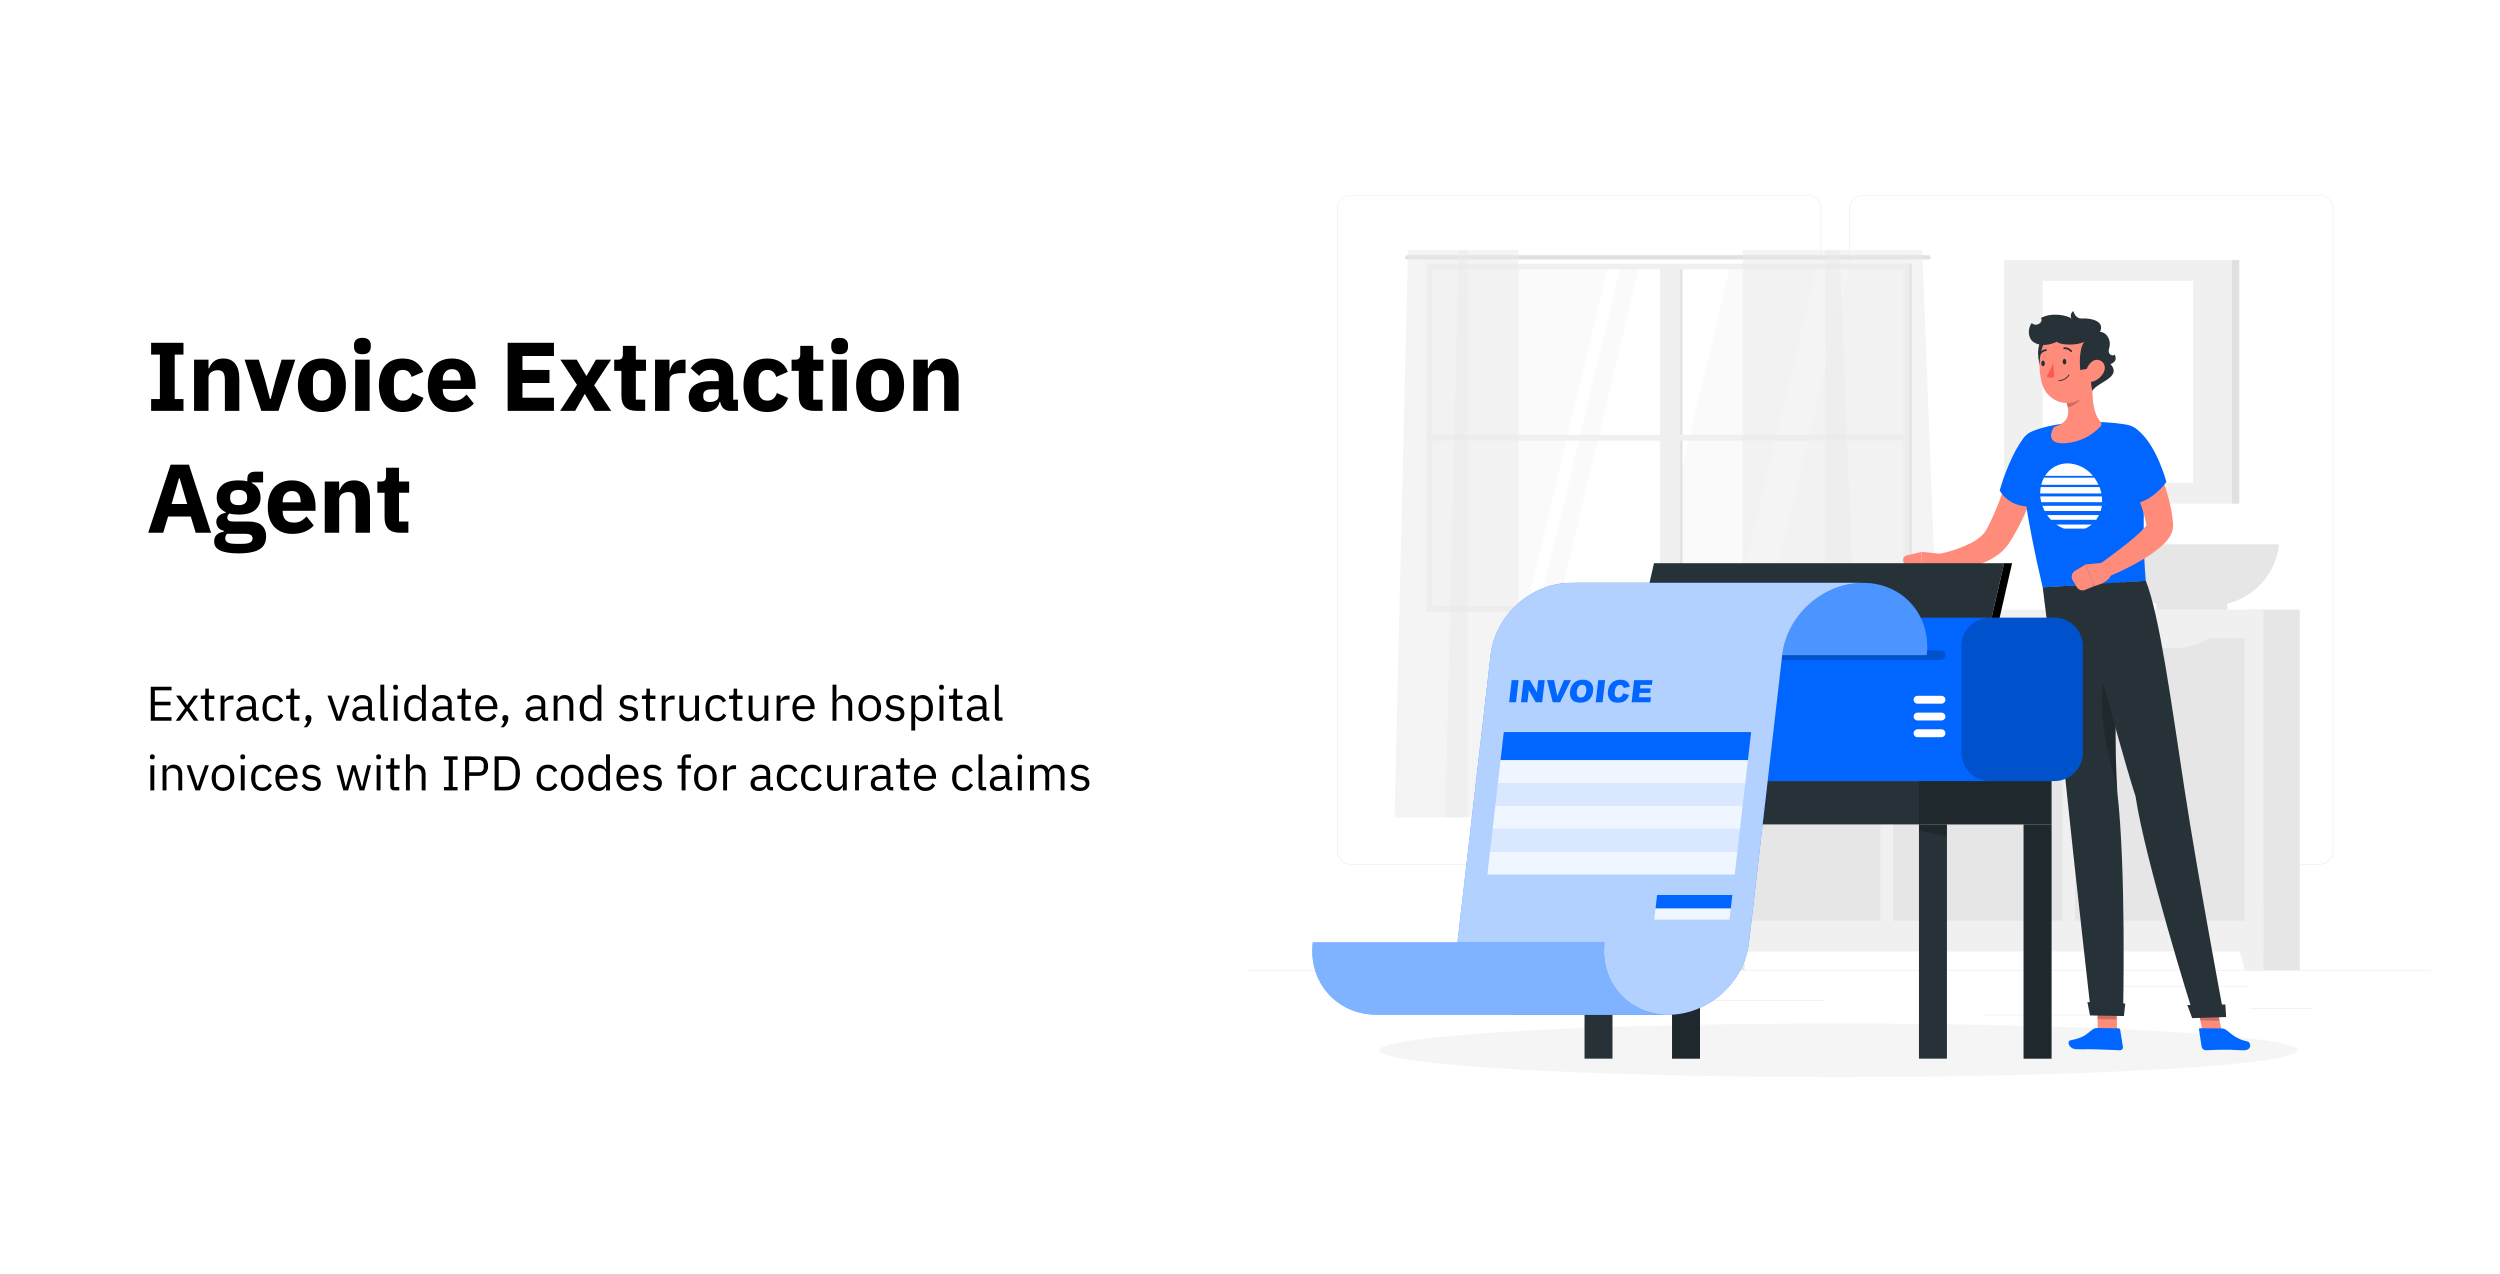 <svg width="718" height="366" viewBox="0 0 718 366" fill="none" xmlns="http://www.w3.org/2000/svg">
<rect x="0" y="0" width="718" height="366" fill="#808080" stroke="none"/>
<g clip-path="url(#clip0_13978_46032)">
<path d="M718 0H0V366H718V0Z" fill="white"/>
<path d="M698 278.633H358V278.803H698V278.633Z" fill="#EBEBEB"/>
<path d="M519.16 248.304H387.858C386.83 248.302 385.844 247.892 385.117 247.164C384.391 246.436 383.982 245.45 383.982 244.421V59.849C383.991 58.826 384.403 57.848 385.129 57.128C385.855 56.407 386.836 56.002 387.858 56H519.16C520.189 56 521.177 56.409 521.905 57.137C522.633 57.865 523.042 58.853 523.042 59.883V244.421C523.042 245.451 522.633 246.439 521.905 247.167C521.177 247.895 520.189 248.304 519.16 248.304ZM387.858 56.136C386.875 56.138 385.932 56.53 385.237 57.226C384.543 57.922 384.152 58.865 384.152 59.849V244.421C384.152 245.405 384.543 246.348 385.237 247.044C385.932 247.74 386.875 248.132 387.858 248.134H519.16C520.144 248.132 521.087 247.74 521.783 247.045C522.479 246.349 522.871 245.405 522.872 244.421V59.849C522.871 58.865 522.479 57.921 521.783 57.225C521.087 56.529 520.144 56.138 519.16 56.136H387.858Z" fill="#EBEBEB"/>
<path d="M666.251 248.304H534.943C533.914 248.302 532.927 247.893 532.199 247.165C531.472 246.437 531.062 245.45 531.06 244.421V59.849C531.071 58.825 531.484 57.848 532.211 57.127C532.938 56.407 533.919 56.002 534.943 56H666.251C667.272 56.004 668.251 56.41 668.976 57.13C669.7 57.85 670.111 58.827 670.12 59.849V244.421C670.12 245.449 669.713 246.434 668.988 247.162C668.262 247.89 667.278 248.3 666.251 248.304ZM534.943 56.136C533.959 56.138 533.015 56.529 532.319 57.225C531.624 57.921 531.232 58.865 531.23 59.849V244.421C531.232 245.405 531.624 246.349 532.319 247.045C533.015 247.74 533.959 248.132 534.943 248.134H666.251C667.235 248.132 668.178 247.74 668.874 247.045C669.57 246.349 669.962 245.405 669.964 244.421V59.849C669.962 58.865 669.57 57.921 668.874 57.225C668.178 56.529 667.235 56.138 666.251 56.136H534.943Z" fill="#EBEBEB"/>
<path d="M663.932 289.574H646.252V289.744H663.932V289.574Z" fill="#EBEBEB"/>
<path d="M600.1 291.422H569.48V291.592H600.1V291.422Z" fill="#EBEBEB"/>
<path d="M645.572 283.262H604.235V283.432H645.572V283.262Z" fill="#EBEBEB"/>
<path d="M406.749 284.406H393.673V284.576H406.749V284.406Z" fill="#EBEBEB"/>
<path d="M450.405 284.406H412.808V284.576H450.405V284.406Z" fill="#EBEBEB"/>
<path d="M524.016 287.273H473.376V287.443H524.016V287.273Z" fill="#EBEBEB"/>
<path d="M547.346 76.672H410.7V174.769H547.346V76.672Z" fill="#FAFAFA"/>
<path d="M447.338 174.768L470.771 76.664H496.856L473.423 174.768H447.338Z" fill="white"/>
<path d="M498.284 174.768L521.717 76.664H531.23L507.797 174.768H498.284Z" fill="white"/>
<path d="M438.335 174.768L461.775 76.664H465.345L441.912 174.768H438.335Z" fill="white"/>
<path d="M553.84 73.293H404.186C404.105 73.293 404.026 73.309 403.952 73.34C403.877 73.37 403.81 73.415 403.753 73.472C403.696 73.529 403.651 73.597 403.62 73.671C403.59 73.745 403.574 73.825 403.574 73.905C403.574 73.985 403.59 74.064 403.62 74.138C403.651 74.212 403.696 74.279 403.753 74.335C403.81 74.392 403.878 74.436 403.952 74.466C404.026 74.496 404.106 74.511 404.186 74.51H553.84C554.001 74.51 554.156 74.447 554.27 74.333C554.385 74.22 554.45 74.066 554.452 73.905C554.45 73.743 554.385 73.589 554.271 73.474C554.157 73.36 554.002 73.295 553.84 73.293Z" fill="#E0E0E0"/>
<path d="M476.714 174.98H482.542V76.462H476.714V174.98Z" fill="#F0F0F0"/>
<path d="M482.542 174.98H483.195V76.462H482.542V174.98Z" fill="#E0E0E0"/>
<path d="M409.755 124.913V126.531L548.291 126.531V124.913L409.755 124.913Z" fill="#F0F0F0"/>
<path d="M548.291 174.088V75.719H409.755V174.088V175.679H548.291V174.088ZM411.373 174.088V77.344H546.693V174.088H411.373Z" fill="#F0F0F0"/>
<path d="M548.291 175.707H549.101V75.72H548.291V175.707Z" fill="#E0E0E0"/>
<path opacity="0.5" d="M524.185 71.812V234.741H558.341L552.079 71.812H524.185Z" fill="#EBEBEB"/>
<path opacity="0.5" d="M500.48 71.812V234.741H534.637L528.374 71.812H500.48Z" fill="#EBEBEB"/>
<path opacity="0.5" d="M421.526 71.812V234.741H400.514L404.369 71.812H421.526Z" fill="#EBEBEB"/>
<path opacity="0.5" d="M436.112 71.812V234.741H415.1L418.948 71.812H436.112Z" fill="#EBEBEB"/>
<path d="M485.962 278.625H501.038V175.088H485.962V278.625Z" fill="#E6E6E6"/>
<path d="M491.273 278.632H485.962V258.953H496.836L491.273 278.632Z" fill="#F0F0F0"/>
<path d="M645.416 278.625H660.491V175.088H645.416V278.625Z" fill="#E6E6E6"/>
<path d="M485.962 273.262H650.046V175.097H485.962V273.262Z" fill="#F0F0F0"/>
<path d="M644.735 278.632H650.046V258.953H639.173L644.735 278.632Z" fill="#F0F0F0"/>
<path d="M595.952 183.22V264.426H644.593V183.22H595.952Z" fill="#E6E6E6"/>
<path d="M615.462 186.077H625.084C629.152 186.116 633.088 184.634 636.12 181.922H604.412C607.447 184.637 611.389 186.119 615.462 186.077Z" fill="#F0F0F0"/>
<path d="M543.688 183.22V264.426H592.328V183.22H543.688Z" fill="#E6E6E6"/>
<path d="M562.68 186.077H572.302C576.375 186.119 580.316 184.637 583.352 181.922H551.65C554.681 184.632 558.614 186.114 562.68 186.077Z" fill="#F0F0F0"/>
<path d="M491.423 183.22V264.426H540.063V183.22H491.423Z" fill="#E6E6E6"/>
<path d="M510.435 186.077H520.057C524.13 186.119 528.071 184.637 531.107 181.922H499.385C502.421 184.637 506.363 186.119 510.435 186.077Z" fill="#F0F0F0"/>
<path d="M654.48 156.309H604.507C604.507 156.309 604.962 169.188 619.29 173.438V175.097H639.69V173.438C654.038 169.188 654.48 156.309 654.48 156.309Z" fill="#E6E6E6"/>
<path d="M640.941 74.66H575.573V144.659H640.941V74.66Z" fill="#F0F0F0"/>
<path d="M640.948 144.648H643.11V74.649H640.948V144.648Z" fill="#E0E0E0"/>
<path d="M629.891 80.656H586.629V138.647H629.891V80.656Z" fill="white"/>
<path d="M527.999 309.341C600.816 309.341 659.845 305.894 659.845 301.643C659.845 297.392 600.816 293.945 527.999 293.945C455.183 293.945 396.154 297.392 396.154 301.643C396.154 305.894 455.183 309.341 527.999 309.341Z" fill="#F5F5F5"/>
<path d="M608.138 298.988L602.603 298.9L602.229 286.055L607.764 286.143L608.138 298.988Z" fill="#FF8B7B"/>
<path d="M602.412 295.239L608.458 295.335C608.566 295.336 608.67 295.376 608.752 295.447C608.834 295.518 608.889 295.615 608.906 295.722L609.709 300.659C609.728 300.781 609.72 300.905 609.685 301.023C609.651 301.141 609.591 301.251 609.51 301.343C609.429 301.436 609.329 301.51 609.217 301.56C609.104 301.609 608.982 301.634 608.859 301.631C606.676 301.563 603.534 301.387 600.794 301.339C597.591 301.291 600.114 301.421 596.36 301.339C594.089 301.298 593.593 298.993 594.558 298.803C598.938 297.919 599.162 296.939 601.059 295.627C601.459 295.36 601.932 295.224 602.412 295.239Z" fill="#0066FF"/>
<path d="M586.725 132.948C586.249 134.825 585.698 136.532 585.127 138.307C584.556 140.082 583.917 141.795 583.25 143.529C581.894 147.047 580.273 150.456 578.402 153.729C578.171 154.151 577.906 154.559 577.647 154.974L577.253 155.592L577.062 155.905C577.001 156 576.886 156.15 576.804 156.272C576.102 157.272 575.264 158.169 574.315 158.938C572.599 160.301 570.65 161.343 568.562 162.012C566.669 162.635 564.712 163.045 562.728 163.236C561.762 163.344 560.797 163.385 559.838 163.399C558.86 163.413 557.881 163.375 556.907 163.283L556.798 159.122C560.017 158.477 563.138 157.414 566.08 155.96C567.335 155.322 568.483 154.491 569.48 153.498C569.871 153.088 570.209 152.631 570.487 152.138L570.596 151.948L570.738 151.676L571.024 151.132C571.208 150.771 571.405 150.452 571.575 150.037C573.035 146.965 574.322 143.814 575.43 140.598C576.015 138.973 576.552 137.328 577.103 135.682C577.654 134.036 578.15 132.336 578.633 130.766L586.725 132.948Z" fill="#FF8B7B"/>
<path d="M558.11 159.16L551.827 158.48L552.126 164.791C552.126 164.791 556.886 165.947 558.872 162.316L558.11 159.16Z" fill="#FF8B7B"/>
<path d="M546.652 161.273L547.815 163.993C547.91 164.213 548.066 164.401 548.265 164.535C548.464 164.668 548.697 164.742 548.937 164.747L552.126 164.822L551.827 158.512L547.55 159.525C547.369 159.569 547.199 159.651 547.053 159.767C546.907 159.882 546.787 160.028 546.702 160.194C546.616 160.359 546.568 160.541 546.559 160.728C546.551 160.914 546.583 161.1 546.652 161.273Z" fill="#FF8B7B"/>
<path opacity="0.2" d="M602.229 286.055L602.419 292.678L607.955 292.766L607.764 286.143L602.229 286.055Z" fill="black"/>
<path d="M581.108 125.933C578.136 129.666 575.43 136.813 574.308 140.893C577.606 146.381 584.066 145.422 584.066 145.422C584.066 145.422 589.41 141.192 591.158 136.133C592.906 131.074 586.357 119.33 581.108 125.933Z" fill="#0066FF"/>
<path d="M615.434 126.723C616.747 136.284 614.754 148.721 616.264 166.843L586.657 168.72C581.271 145.729 580.693 136.08 580.122 129.735C580.013 128.501 580.303 127.264 580.948 126.206C581.592 125.147 582.559 124.323 583.706 123.853C590.682 120.963 602.65 120.535 610.871 121.983C612.037 122.186 613.107 122.755 613.928 123.607C614.748 124.459 615.276 125.551 615.434 126.723Z" fill="#0066FF"/>
<path d="M593.831 133.078C592.531 133.07 591.25 133.396 590.112 134.025C588.974 134.653 588.016 135.564 587.33 136.669H601.08C600.204 135.58 599.102 134.695 597.851 134.075C596.599 133.455 595.227 133.115 593.831 133.078Z" fill="white"/>
<path d="M601.494 137.188H587.024C586.68 137.833 586.418 138.518 586.242 139.227H602.691C602.366 138.507 601.965 137.823 601.494 137.188Z" fill="white"/>
<path d="M602.991 139.879H586.092C585.987 140.485 585.937 141.1 585.943 141.715H603.528C603.399 141.089 603.22 140.475 602.991 139.879Z" fill="white"/>
<path d="M592.77 151.813H598.808C599.511 151.522 600.164 151.126 600.746 150.637H590.56C591.243 151.123 591.986 151.518 592.77 151.813Z" fill="white"/>
<path d="M589.037 149.294H602.018C602.329 148.866 602.6 148.411 602.827 147.934H587.942C588.272 148.414 588.638 148.868 589.037 149.294Z" fill="white"/>
<path d="M587.221 146.761H603.296C603.453 146.27 603.566 145.768 603.636 145.258H586.568C586.75 145.774 586.968 146.276 587.221 146.761Z" fill="white"/>
<path d="M603.663 142.566H585.983C585.98 142.623 585.98 142.68 585.983 142.736C586.037 143.243 586.126 143.745 586.249 144.239H603.718C603.737 143.738 603.719 143.235 603.663 142.736C603.667 142.68 603.667 142.623 603.663 142.566Z" fill="white"/>
<path d="M601.216 107.777L593.219 114.836C594.368 117.835 594.83 121.065 590.274 122.493C590.025 122.569 589.814 122.737 589.683 122.962C588.608 124.825 588.384 127.722 593.402 127.273C597.152 126.952 600.652 125.257 603.228 122.513C603.414 122.339 603.525 122.1 603.537 121.847C603.55 121.593 603.464 121.344 603.296 121.153C600.576 118.229 600.76 111.558 601.216 107.777Z" fill="#FF8B7B"/>
<path opacity="0.2" d="M597.951 110.652L593.191 114.834C593.49 115.54 593.717 116.273 593.871 117.024C595.775 116.664 598.237 114.624 598.271 112.822C598.311 112.084 598.203 111.347 597.951 110.652Z" fill="black"/>
<path d="M586.228 97.897C584.474 100.318 585.63 105.928 586.908 106.812C590.172 105.282 589.574 96.516 586.228 97.897Z" fill="#263238"/>
<path d="M601.358 101.606C601.358 107.093 601.59 110.303 598.978 113.295C595.055 117.79 588.139 115.729 586.521 110.357C585.066 105.522 585.358 97.362 590.601 94.833C591.744 94.261 593.014 93.993 594.291 94.056C595.567 94.118 596.806 94.509 597.887 95.19C598.968 95.87 599.856 96.819 600.464 97.942C601.072 99.066 601.38 100.328 601.358 101.606Z" fill="#FF8B7B"/>
<path d="M600.991 107.036C601.793 105.2 597.455 106.295 597.455 106.295C597.455 106.295 596.775 100.42 598.638 98.135C596.754 99.257 591.763 99.223 590.73 98.135C588.628 99.196 585.84 99.495 584.059 98.278C582.277 97.061 582.366 94.164 583.515 92.784C584.977 94.144 587.051 92.267 586.126 91.349C589.05 89.594 594.007 90.546 594.966 91.553C594.741 91.193 594.665 90.759 594.757 90.344C594.849 89.929 595.1 89.567 595.456 89.336C595.456 89.336 596.034 91.559 597.788 91.464C600.889 91.294 604.52 92.355 603.133 95.286C605.35 95.517 606.41 98.047 605.751 100.046C605.091 102.045 607.077 102.406 607.301 101.8C608.049 103.208 607.451 104.044 606.152 104.561C609.552 108.492 602.303 109.688 600.957 112.245C600.943 112.218 600.018 109.274 600.991 107.036Z" fill="#263238"/>
<path d="M604.255 106.784C603.667 108.041 602.61 109.017 601.311 109.504C599.583 110.137 598.591 108.634 598.965 106.941C599.298 105.411 600.603 103.241 602.365 103.343C604.126 103.445 604.962 105.241 604.255 106.784Z" fill="#FF8B7B"/>
<path d="M608.104 227.592C606.322 199.712 609.784 167.215 609.784 167.215L586.664 168.684C588.024 179.19 592.104 212.979 593.783 229.496C595.572 247.033 600.386 289.737 600.386 289.737L609.77 289.88C609.77 289.88 610.634 249.57 608.104 227.592Z" fill="#263238"/>
<path opacity="0.2" d="M607.934 224.579C607.934 224.212 607.9 223.851 607.879 223.484C607.308 210.931 607.689 197.814 608.253 187.41L606.825 188.315C600.746 197.325 604.649 214.277 608.015 226.259C607.988 225.701 607.954 225.137 607.934 224.579Z" fill="black"/>
<path d="M599.502 287.812L600.25 291.634L609.994 291.811L610.375 288.2L599.502 287.812Z" fill="#263238"/>
<path d="M593.457 103.846C593.457 104.288 593.266 104.669 592.974 104.69C592.681 104.71 592.423 104.363 592.396 103.914C592.369 103.466 592.586 103.092 592.879 103.071C593.171 103.051 593.429 103.398 593.457 103.846Z" fill="#263238"/>
<path d="M587.296 104.335C587.296 104.777 587.106 105.157 586.813 105.171C586.521 105.185 586.262 104.845 586.235 104.403C586.208 103.961 586.426 103.58 586.718 103.559C587.01 103.539 587.269 103.886 587.296 104.335Z" fill="#263238"/>
<path d="M589.696 104.125C589.238 105.524 588.591 106.853 587.772 108.076C588.091 108.272 588.449 108.397 588.821 108.442C589.194 108.486 589.571 108.45 589.928 108.334L589.696 104.125Z" fill="#FF5652"/>
<path d="M591.879 109.403C592.375 109.31 592.846 109.118 593.265 108.839C593.685 108.56 594.044 108.199 594.32 107.777C594.336 107.746 594.34 107.71 594.332 107.677C594.323 107.643 594.302 107.613 594.273 107.594C594.258 107.586 594.241 107.581 594.224 107.579C594.207 107.577 594.189 107.579 594.173 107.584C594.157 107.589 594.141 107.597 594.128 107.608C594.115 107.619 594.104 107.633 594.096 107.648C593.78 108.107 593.362 108.487 592.875 108.759C592.388 109.03 591.845 109.185 591.288 109.212C591.27 109.213 591.253 109.218 591.237 109.225C591.221 109.233 591.207 109.244 591.196 109.257C591.184 109.271 591.176 109.286 591.17 109.303C591.165 109.32 591.163 109.338 591.165 109.355C591.165 109.372 591.169 109.389 591.176 109.405C591.183 109.421 591.193 109.435 591.206 109.447C591.219 109.458 591.234 109.467 591.25 109.472C591.267 109.478 591.284 109.479 591.301 109.477C591.495 109.464 591.688 109.439 591.879 109.403Z" fill="#263238"/>
<path d="M594.864 101.109C594.908 101.1 594.949 101.079 594.98 101.047C595.007 101.026 595.03 101 595.047 100.969C595.064 100.939 595.074 100.906 595.077 100.871C595.08 100.837 595.076 100.802 595.066 100.769C595.055 100.736 595.037 100.706 595.014 100.68C594.75 100.359 594.413 100.106 594.03 99.943C593.648 99.779 593.232 99.71 592.818 99.742C592.749 99.752 592.687 99.788 592.644 99.842C592.601 99.896 592.581 99.965 592.586 100.034C592.591 100.068 592.602 100.101 592.619 100.131C592.636 100.161 592.658 100.187 592.686 100.208C592.713 100.229 592.744 100.244 592.777 100.253C592.81 100.261 592.845 100.263 592.879 100.259C593.212 100.234 593.546 100.291 593.853 100.423C594.159 100.556 594.43 100.761 594.64 101.02C594.667 101.052 594.702 101.078 594.741 101.093C594.78 101.108 594.823 101.114 594.864 101.109Z" fill="#263238"/>
<path d="M585.8 102.058C585.843 102.053 585.885 102.039 585.921 102.015C585.958 101.991 585.989 101.96 586.011 101.922C586.163 101.628 586.382 101.375 586.65 101.181C586.918 100.987 587.228 100.859 587.554 100.807C587.592 100.81 587.63 100.805 587.666 100.792C587.702 100.779 587.735 100.758 587.762 100.732C587.789 100.705 587.81 100.673 587.824 100.637C587.837 100.601 587.843 100.563 587.841 100.525C587.838 100.487 587.828 100.45 587.809 100.417C587.791 100.383 587.766 100.354 587.736 100.331C587.705 100.308 587.67 100.292 587.633 100.284C587.596 100.275 587.558 100.275 587.52 100.283C587.108 100.34 586.715 100.493 586.373 100.729C586.03 100.965 585.748 101.278 585.548 101.643C585.516 101.704 585.509 101.775 585.528 101.841C585.547 101.907 585.591 101.963 585.65 101.997C585.694 102.031 585.745 102.052 585.8 102.058Z" fill="#263238"/>
<path d="M638.731 299.387L633.183 299.305L630.592 286.453L636.134 286.542L638.731 299.387Z" fill="#FF8B7B"/>
<path d="M637.922 295.361L631.89 295.307C631.841 295.301 631.792 295.307 631.746 295.325C631.7 295.342 631.659 295.37 631.626 295.407C631.594 295.444 631.57 295.488 631.558 295.535C631.546 295.583 631.546 295.633 631.557 295.681L632.298 300.624C632.355 300.894 632.499 301.138 632.708 301.318C632.917 301.499 633.179 301.606 633.454 301.624C635.617 301.624 636.263 301.447 638.996 301.474C642.192 301.474 640.744 301.597 644.491 301.631C646.762 301.631 646.531 299.36 645.511 299.128C642.26 298.408 641.138 297.156 639.391 295.81C638.962 295.507 638.447 295.349 637.922 295.361Z" fill="#0066FF"/>
<path opacity="0.2" d="M630.592 286.461L631.925 293.077L637.473 293.166L636.141 286.543L630.592 286.461Z" fill="black"/>
<path d="M627.471 227.186C623.608 201.978 620.256 176.764 616.278 166.809L596.68 168.046C596.68 168.046 607.703 211.24 613.333 228.723C616.053 247.083 629.579 290.201 629.579 290.201L638.378 289.814C638.378 289.814 631.36 252.393 627.471 227.186Z" fill="#263238"/>
<path d="M628.205 288.651L629.592 292.405L639.343 292.092L639.119 288.488L628.205 288.651Z" fill="#263238"/>
<path d="M616.611 128.668C616.923 129.164 617.155 129.552 617.413 129.987C617.671 130.422 617.882 130.83 618.093 131.259C618.542 132.109 618.97 132.966 619.392 133.822C620.215 135.561 620.948 137.34 621.588 139.154C622.248 140.983 622.793 142.852 623.22 144.75L623.533 146.192L623.785 147.66C623.873 148.143 623.921 148.646 623.975 149.143L624.057 149.891L624.097 150.265V150.353V150.639C624.14 151.454 624.003 152.269 623.696 153.026C623.53 153.442 623.328 153.842 623.091 154.222C622.731 154.789 622.316 155.32 621.853 155.807C621.105 156.586 620.298 157.306 619.439 157.962C617.898 159.13 616.283 160.197 614.605 161.158C611.389 163.016 608.039 164.63 604.581 165.986L602.609 162.328C605.452 160.227 608.362 158.119 611.062 155.95C612.422 154.875 613.727 153.76 614.87 152.652C615.395 152.154 615.879 151.615 616.318 151.04C616.455 150.853 616.575 150.655 616.679 150.448C616.726 150.353 616.617 150.319 616.543 150.918C616.543 150.972 616.543 151.074 616.543 151.162V151.278V151.203L616.481 150.911L616.359 150.319C616.284 149.925 616.209 149.53 616.101 149.136L615.801 147.96L615.455 146.776C614.972 145.206 614.421 143.642 613.789 142.091C613.156 140.541 612.469 138.997 611.749 137.481C611.381 136.726 611.007 135.964 610.613 135.23L610.015 134.128L609.45 133.108L616.611 128.668Z" fill="#FF8B7B"/>
<path d="M604.629 161.539L599.04 162.11L601.44 168.339C601.44 168.339 606.445 167.21 606.329 164.463L604.629 161.539Z" fill="#FF8B7B"/>
<path d="M595.245 166.59L596.462 168.63C596.698 169.024 597.068 169.319 597.504 169.461C597.94 169.604 598.413 169.584 598.835 169.406L601.44 168.338L599.039 162.082L596 163.898C595.772 164.024 595.572 164.194 595.411 164.398C595.249 164.602 595.13 164.836 595.06 165.086C594.99 165.337 594.97 165.599 595.002 165.857C595.033 166.115 595.116 166.364 595.245 166.59Z" fill="#FF8B7B"/>
<path d="M601.086 131.645C602.712 136.058 608.492 141.845 611.402 144.851C617.862 144.769 622.187 138.397 622.187 138.397C622.187 138.397 619.249 127.218 613.51 123.179C609.192 120.146 598.224 123.839 601.086 131.645Z" fill="#0066FF"/>
<path d="M589.2 224.312H455.077V236.77H589.2V224.312Z" fill="#263238"/>
<path opacity="0.2" d="M589.2 224.312H551.126V236.77H589.2V224.312Z" fill="black"/>
<path d="M463.107 236.773H455.077V304.046H463.107V236.773Z" fill="#263238"/>
<path opacity="0.2" d="M463.101 240.262L455.077 238.521V236.773H463.101V240.262Z" fill="black"/>
<path d="M589.207 236.773H581.176V304.046H589.207V236.773Z" fill="#263238"/>
<path opacity="0.2" d="M589.207 236.773H581.176V304.046H589.207V236.773Z" fill="black"/>
<path d="M559.157 236.773H551.126V304.046H559.157V236.773Z" fill="#263238"/>
<path opacity="0.2" d="M559.157 240.262L551.126 238.521V236.773H559.157V240.262Z" fill="black"/>
<path d="M488.24 236.773H480.209V304.046H488.24V236.773Z" fill="#263238"/>
<path opacity="0.2" d="M488.24 236.773H480.209V304.046H488.24V236.773Z" fill="black"/>
<path d="M575.573 161.754H475.021L466.093 200.854H566.644L575.573 161.754Z" fill="#263238"/>
<path d="M575.572 161.754H577.871L568.942 200.854H566.644L575.572 161.754Z" fill="black"/>
<path d="M590.016 177.395H445.087C440.581 177.395 436.927 181.048 436.927 185.555V216.155C436.927 220.661 440.581 224.315 445.087 224.315H590.016C594.522 224.315 598.176 220.661 598.176 216.155V185.555C598.176 181.048 594.522 177.395 590.016 177.395Z" fill="#0066FF"/>
<path opacity="0.2" d="M590.023 177.395H571.493C566.986 177.395 563.333 181.048 563.333 185.555V216.155C563.333 220.661 566.986 224.315 571.493 224.315H590.023C594.529 224.315 598.183 220.661 598.183 216.155V185.555C598.183 181.048 594.529 177.395 590.023 177.395Z" fill="black"/>
<path opacity="0.2" d="M557.376 189.521H442.884C442.524 189.521 442.178 189.377 441.923 189.122C441.668 188.867 441.524 188.521 441.524 188.161C441.524 187.8 441.668 187.454 441.923 187.199C442.178 186.944 442.524 186.801 442.884 186.801H557.376C557.737 186.801 558.083 186.944 558.338 187.199C558.593 187.454 558.736 187.8 558.736 188.161C558.736 188.521 558.593 188.867 558.338 189.122C558.083 189.377 557.737 189.521 557.376 189.521Z" fill="black"/>
<path d="M550.712 202.096H557.593C557.892 202.095 558.178 201.975 558.39 201.764C558.601 201.553 558.72 201.266 558.722 200.968C558.722 200.668 558.604 200.38 558.392 200.167C558.181 199.954 557.893 199.834 557.593 199.832H550.712C550.412 199.834 550.125 199.954 549.913 200.167C549.702 200.38 549.583 200.668 549.583 200.968C549.585 201.266 549.704 201.553 549.916 201.764C550.127 201.975 550.413 202.095 550.712 202.096Z" fill="white"/>
<path d="M550.712 206.921H557.593C557.893 206.919 558.181 206.798 558.392 206.586C558.604 206.373 558.722 206.085 558.722 205.785C558.72 205.486 558.601 205.2 558.39 204.989C558.178 204.778 557.892 204.658 557.593 204.656H550.712C550.413 204.658 550.127 204.778 549.916 204.989C549.704 205.2 549.585 205.486 549.583 205.785C549.583 206.085 549.702 206.373 549.913 206.586C550.125 206.798 550.412 206.919 550.712 206.921Z" fill="white"/>
<path d="M550.712 211.72H557.593C557.893 211.719 558.181 211.598 558.392 211.385C558.604 211.173 558.722 210.885 558.722 210.585C558.722 210.285 558.604 209.997 558.392 209.784C558.181 209.571 557.893 209.451 557.593 209.449H550.712C550.412 209.451 550.125 209.571 549.913 209.784C549.702 209.997 549.583 210.285 549.583 210.585C549.583 210.885 549.702 211.173 549.913 211.385C550.125 211.598 550.412 211.719 550.712 211.72Z" fill="white"/>
<path d="M469.595 188.158C470.921 176.686 462.693 167.391 451.235 167.391H535.004C546.476 167.391 554.724 176.686 553.364 188.158H469.595Z" fill="#0066FF"/>
<g opacity="0.3">
<path d="M469.595 188.158C470.921 176.686 462.693 167.391 451.235 167.391H535.004C546.476 167.391 554.724 176.686 553.364 188.158H469.595Z" fill="white"/>
</g>
<path d="M451.221 167.391H535.004C523.539 167.391 513.169 176.686 511.843 188.158L502.323 270.662C501.004 282.134 490.634 291.429 479.162 291.429H436.934C425.463 291.429 417.214 282.134 418.574 270.662L428.094 188.158C429.4 176.686 439.75 167.391 451.221 167.391Z" fill="#0066FF"/>
<path opacity="0.7" d="M451.221 167.391H535.004C523.539 167.391 513.169 176.686 511.843 188.158L502.323 270.662C501.004 282.134 490.634 291.429 479.162 291.429H436.934C425.463 291.429 417.214 282.134 418.574 270.662L428.094 188.158C429.4 176.686 439.75 167.391 451.221 167.391Z" fill="white"/>
<path d="M460.809 270.66C459.483 282.132 467.711 291.427 479.169 291.427H395.4C383.928 291.427 375.68 282.132 377.04 270.66H460.809Z" fill="#0066FF"/>
<path opacity="0.5" d="M460.809 270.66C459.483 282.132 467.711 291.427 479.169 291.427H395.4C383.928 291.427 375.68 282.132 377.04 270.66H460.809Z" fill="white"/>
<path d="M434.16 195.332H436.132L435.397 201.697H433.425L434.16 195.332Z" fill="#0066FF"/>
<path d="M437.56 195.332H439.396L441.388 198.854L441.789 195.332H443.646L442.911 201.697H441.062L439.076 198.202L438.675 201.697H436.825L437.56 195.332Z" fill="#0066FF"/>
<path d="M444.298 195.332H446.338L447.243 199.915L449.181 195.332H451.18L448.079 201.697H445.951L444.298 195.332Z" fill="#0066FF"/>
<path d="M450.922 198.523C450.988 197.598 451.398 196.732 452.071 196.095C452.77 195.497 453.669 195.186 454.587 195.225C455.018 195.189 455.452 195.248 455.858 195.395C456.264 195.543 456.633 195.778 456.94 196.082C457.203 196.414 457.392 196.8 457.493 197.211C457.594 197.623 457.605 198.052 457.525 198.469C457.469 199.115 457.267 199.741 456.933 200.298C456.636 200.771 456.219 201.156 455.723 201.413C455.165 201.664 454.562 201.798 453.95 201.807C453.339 201.816 452.732 201.701 452.167 201.467C451.715 201.228 451.357 200.845 451.147 200.379C450.903 199.793 450.826 199.151 450.922 198.523ZM452.887 198.523C452.79 198.985 452.86 199.467 453.085 199.883C453.194 200.024 453.336 200.136 453.498 200.209C453.66 200.283 453.838 200.315 454.016 200.305C454.207 200.311 454.397 200.278 454.574 200.206C454.751 200.135 454.911 200.027 455.043 199.89C455.366 199.462 455.547 198.943 455.56 198.407C455.657 197.959 455.581 197.491 455.349 197.095C455.237 196.956 455.094 196.845 454.93 196.773C454.767 196.701 454.589 196.669 454.411 196.68C454.224 196.678 454.039 196.715 453.867 196.787C453.695 196.86 453.54 196.967 453.411 197.102C453.086 197.508 452.902 198.01 452.887 198.53V198.523Z" fill="#0066FF"/>
<path d="M459.021 195.332H460.993L460.258 201.697H458.286L459.021 195.332Z" fill="#0066FF"/>
<path d="M466.208 199.095L467.868 199.618C467.72 200.061 467.489 200.472 467.188 200.829C466.913 201.148 466.569 201.399 466.181 201.563C465.721 201.739 465.232 201.822 464.74 201.808C464.171 201.83 463.605 201.728 463.08 201.509C462.636 201.275 462.28 200.903 462.067 200.448C461.794 199.838 461.707 199.162 461.816 198.503C461.875 197.583 462.275 196.717 462.938 196.075C463.622 195.488 464.505 195.184 465.406 195.225C466.055 195.182 466.701 195.354 467.242 195.715C467.697 196.095 467.998 196.626 468.092 197.211L466.31 197.592C466.292 197.443 466.243 197.3 466.168 197.17C466.081 197.024 465.957 196.904 465.807 196.823C465.646 196.739 465.466 196.697 465.284 196.701C465.073 196.697 464.865 196.744 464.677 196.837C464.489 196.931 464.326 197.068 464.202 197.238C463.954 197.611 463.811 198.043 463.788 198.489C463.676 198.976 463.731 199.486 463.944 199.938C464.041 200.071 464.171 200.178 464.321 200.247C464.471 200.316 464.636 200.345 464.801 200.332C464.963 200.341 465.125 200.318 465.277 200.265C465.43 200.211 465.571 200.128 465.692 200.019C465.931 199.754 466.108 199.438 466.208 199.095Z" fill="#0066FF"/>
<path d="M469.316 195.332H474.586L474.43 196.692H471.125L471.009 197.705H474.069L473.92 199.004H470.88L470.737 200.255H474.137L473.974 201.697H468.609L469.316 195.332Z" fill="#0066FF"/>
<path d="M501.997 218.309H430.964L431.889 210.258H502.921L501.997 218.309Z" fill="#0066FF"/>
<path opacity="0.8" d="M501.997 218.312H430.964L430.209 224.881H501.242L501.997 218.312Z" fill="white"/>
<path d="M497.087 260.934H475.47L475.912 257.051H497.536L497.087 260.934Z" fill="#0066FF"/>
<path opacity="0.8" d="M497.087 260.93H475.47L475.103 264.105H496.72L497.087 260.93Z" fill="white"/>
<path opacity="0.5" d="M500.48 231.454H429.447L430.209 224.879H501.242L500.48 231.454Z" fill="white"/>
<path opacity="0.8" d="M500.48 231.453H429.447L428.692 238.029H499.725L500.48 231.453Z" fill="white"/>
<path opacity="0.5" d="M498.971 244.6H427.931L428.693 238.031H499.726L498.971 244.6Z" fill="white"/>
<path opacity="0.8" d="M498.971 244.598H427.931L427.176 251.173H498.209L498.971 244.598Z" fill="white"/>
<path d="M43.4 118V114.612H45.92V101.844H43.4V98.456H52.696V101.844H50.176V114.612H52.696V118H43.4ZM55.738 118V103.3H59.882V105.792H60.05C60.311 105.027 60.769 104.364 61.422 103.804C62.075 103.244 62.981 102.964 64.138 102.964C65.65 102.964 66.789 103.468 67.554 104.476C68.338 105.484 68.73 106.921 68.73 108.788V118H64.586V109.124C64.586 108.172 64.437 107.472 64.138 107.024C63.839 106.557 63.307 106.324 62.542 106.324C62.206 106.324 61.879 106.371 61.562 106.464C61.245 106.539 60.955 106.669 60.694 106.856C60.451 107.043 60.255 107.276 60.106 107.556C59.957 107.817 59.882 108.125 59.882 108.48V118H55.738ZM75.055 118L70.239 103.3H74.327L76.147 109.236L77.519 114.556H77.743L79.115 109.236L80.879 103.3H84.799L79.983 118H75.055ZM92.451 118.336C91.368 118.336 90.397 118.159 89.538 117.804C88.698 117.449 87.98 116.936 87.382 116.264C86.804 115.592 86.356 114.78 86.038 113.828C85.721 112.876 85.562 111.812 85.562 110.636C85.562 109.46 85.721 108.396 86.038 107.444C86.356 106.492 86.804 105.689 87.382 105.036C87.98 104.364 88.698 103.851 89.538 103.496C90.397 103.141 91.368 102.964 92.451 102.964C93.533 102.964 94.495 103.141 95.335 103.496C96.193 103.851 96.912 104.364 97.49 105.036C98.088 105.689 98.545 106.492 98.862 107.444C99.18 108.396 99.338 109.46 99.338 110.636C99.338 111.812 99.18 112.876 98.862 113.828C98.545 114.78 98.088 115.592 97.49 116.264C96.912 116.936 96.193 117.449 95.335 117.804C94.495 118.159 93.533 118.336 92.451 118.336ZM92.451 115.06C93.272 115.06 93.906 114.808 94.355 114.304C94.802 113.8 95.026 113.081 95.026 112.148V109.152C95.026 108.219 94.802 107.5 94.355 106.996C93.906 106.492 93.272 106.24 92.451 106.24C91.629 106.24 90.995 106.492 90.546 106.996C90.099 107.5 89.874 108.219 89.874 109.152V112.148C89.874 113.081 90.099 113.8 90.546 114.304C90.995 114.808 91.629 115.06 92.451 115.06ZM104.083 101.732C103.243 101.732 102.627 101.545 102.235 101.172C101.862 100.78 101.675 100.285 101.675 99.688V99.072C101.675 98.475 101.862 97.989 102.235 97.616C102.627 97.224 103.243 97.028 104.083 97.028C104.923 97.028 105.53 97.224 105.903 97.616C106.295 97.989 106.491 98.475 106.491 99.072V99.688C106.491 100.285 106.295 100.78 105.903 101.172C105.53 101.545 104.923 101.732 104.083 101.732ZM102.011 103.3H106.155V118H102.011V103.3ZM115.679 118.336C114.578 118.336 113.598 118.159 112.739 117.804C111.88 117.431 111.162 116.917 110.583 116.264C110.004 115.592 109.566 114.78 109.267 113.828C108.968 112.876 108.819 111.812 108.819 110.636C108.819 109.46 108.968 108.405 109.267 107.472C109.566 106.52 110.004 105.708 110.583 105.036C111.162 104.364 111.88 103.851 112.739 103.496C113.598 103.141 114.578 102.964 115.679 102.964C117.172 102.964 118.414 103.3 119.403 103.972C120.411 104.644 121.13 105.587 121.559 106.8L118.199 108.256C118.068 107.696 117.798 107.22 117.387 106.828C116.976 106.436 116.407 106.24 115.679 106.24C114.839 106.24 114.204 106.52 113.775 107.08C113.346 107.621 113.131 108.359 113.131 109.292V112.036C113.131 112.969 113.346 113.707 113.775 114.248C114.204 114.789 114.839 115.06 115.679 115.06C116.426 115.06 117.014 114.864 117.443 114.472C117.891 114.061 118.218 113.529 118.423 112.876L121.643 114.276C121.158 115.676 120.402 116.703 119.375 117.356C118.367 118.009 117.135 118.336 115.679 118.336ZM129.923 118.336C128.803 118.336 127.804 118.159 126.927 117.804C126.05 117.431 125.303 116.917 124.687 116.264C124.09 115.592 123.632 114.78 123.315 113.828C123.016 112.876 122.867 111.812 122.867 110.636C122.867 109.479 123.016 108.433 123.315 107.5C123.614 106.548 124.052 105.736 124.631 105.064C125.228 104.392 125.956 103.879 126.815 103.524C127.674 103.151 128.654 102.964 129.755 102.964C130.968 102.964 132.004 103.169 132.863 103.58C133.74 103.991 134.45 104.541 134.991 105.232C135.551 105.923 135.952 106.725 136.195 107.64C136.456 108.536 136.587 109.479 136.587 110.468V111.7H127.151V111.924C127.151 112.895 127.412 113.669 127.935 114.248C128.458 114.808 129.279 115.088 130.399 115.088C131.258 115.088 131.958 114.92 132.499 114.584C133.04 114.229 133.544 113.809 134.011 113.324L136.083 115.9C135.43 116.665 134.571 117.263 133.507 117.692C132.462 118.121 131.267 118.336 129.923 118.336ZM129.839 106.016C128.999 106.016 128.336 106.296 127.851 106.856C127.384 107.397 127.151 108.125 127.151 109.04V109.264H132.303V109.012C132.303 108.116 132.098 107.397 131.687 106.856C131.295 106.296 130.679 106.016 129.839 106.016ZM145.795 118V98.456H159.095V102.236H150.051V106.24H157.807V109.992H150.051V114.22H159.095V118H145.795ZM160.871 118L165.715 110.524L160.927 103.3H165.631L168.375 107.92H168.487L171.147 103.3H175.515L170.643 110.664L175.543 118H170.839L168.011 113.212H167.899L165.183 118H160.871ZM182.839 118C181.401 118 180.309 117.636 179.563 116.908C178.835 116.18 178.471 115.116 178.471 113.716V106.52H176.399V103.3H177.435C177.995 103.3 178.377 103.169 178.583 102.908C178.788 102.628 178.891 102.236 178.891 101.732V99.324H182.615V103.3H185.527V106.52H182.615V114.78H185.303V118H182.839ZM188.125 118V103.3H192.269V106.492H192.409C192.484 106.081 192.615 105.689 192.801 105.316C192.988 104.924 193.231 104.579 193.529 104.28C193.847 103.981 194.22 103.748 194.649 103.58C195.079 103.393 195.583 103.3 196.161 103.3H196.889V107.164H195.853C194.64 107.164 193.735 107.323 193.137 107.64C192.559 107.957 192.269 108.545 192.269 109.404V118H188.125ZM209.647 118C208.9 118 208.275 117.767 207.771 117.3C207.286 116.833 206.978 116.208 206.847 115.424H206.679C206.455 116.376 205.96 117.104 205.195 117.608C204.43 118.093 203.487 118.336 202.367 118.336C200.892 118.336 199.763 117.944 198.979 117.16C198.195 116.376 197.803 115.34 197.803 114.052C197.803 112.503 198.363 111.355 199.483 110.608C200.622 109.843 202.162 109.46 204.103 109.46H206.427V108.536C206.427 107.827 206.24 107.267 205.867 106.856C205.494 106.427 204.868 106.212 203.991 106.212C203.17 106.212 202.516 106.389 202.031 106.744C201.546 107.099 201.144 107.5 200.827 107.948L198.363 105.764C198.96 104.887 199.707 104.205 200.603 103.72C201.518 103.216 202.75 102.964 204.299 102.964C206.39 102.964 207.958 103.421 209.003 104.336C210.048 105.251 210.571 106.585 210.571 108.34V114.78H211.943V118H209.647ZM203.907 115.452C204.598 115.452 205.186 115.303 205.671 115.004C206.175 114.705 206.427 114.22 206.427 113.548V111.812H204.411C202.787 111.812 201.975 112.363 201.975 113.464V113.884C201.975 114.425 202.143 114.827 202.479 115.088C202.815 115.331 203.291 115.452 203.907 115.452ZM220.38 118.336C219.279 118.336 218.299 118.159 217.44 117.804C216.582 117.431 215.863 116.917 215.284 116.264C214.706 115.592 214.267 114.78 213.968 113.828C213.67 112.876 213.52 111.812 213.52 110.636C213.52 109.46 213.67 108.405 213.968 107.472C214.267 106.52 214.706 105.708 215.284 105.036C215.863 104.364 216.582 103.851 217.44 103.496C218.299 103.141 219.279 102.964 220.38 102.964C221.874 102.964 223.115 103.3 224.104 103.972C225.112 104.644 225.831 105.587 226.26 106.8L222.9 108.256C222.77 107.696 222.499 107.22 222.088 106.828C221.678 106.436 221.108 106.24 220.38 106.24C219.54 106.24 218.906 106.52 218.476 107.08C218.047 107.621 217.832 108.359 217.832 109.292V112.036C217.832 112.969 218.047 113.707 218.476 114.248C218.906 114.789 219.54 115.06 220.38 115.06C221.127 115.06 221.715 114.864 222.144 114.472C222.592 114.061 222.919 113.529 223.124 112.876L226.344 114.276C225.859 115.676 225.103 116.703 224.076 117.356C223.068 118.009 221.836 118.336 220.38 118.336ZM233.781 118C232.344 118 231.252 117.636 230.505 116.908C229.777 116.18 229.413 115.116 229.413 113.716V106.52H227.341V103.3H228.377C228.937 103.3 229.32 103.169 229.525 102.908C229.731 102.628 229.833 102.236 229.833 101.732V99.324H233.557V103.3H236.469V106.52H233.557V114.78H236.245V118H233.781ZM241.14 101.732C240.3 101.732 239.684 101.545 239.292 101.172C238.919 100.78 238.732 100.285 238.732 99.688V99.072C238.732 98.475 238.919 97.989 239.292 97.616C239.684 97.224 240.3 97.028 241.14 97.028C241.98 97.028 242.587 97.224 242.96 97.616C243.352 97.989 243.548 98.475 243.548 99.072V99.688C243.548 100.285 243.352 100.78 242.96 101.172C242.587 101.545 241.98 101.732 241.14 101.732ZM239.068 103.3H243.212V118H239.068V103.3ZM252.764 118.336C251.681 118.336 250.71 118.159 249.852 117.804C249.012 117.449 248.293 116.936 247.696 116.264C247.117 115.592 246.669 114.78 246.352 113.828C246.034 112.876 245.876 111.812 245.876 110.636C245.876 109.46 246.034 108.396 246.352 107.444C246.669 106.492 247.117 105.689 247.696 105.036C248.293 104.364 249.012 103.851 249.852 103.496C250.71 103.141 251.681 102.964 252.764 102.964C253.846 102.964 254.808 103.141 255.648 103.496C256.506 103.851 257.225 104.364 257.804 105.036C258.401 105.689 258.858 106.492 259.176 107.444C259.493 108.396 259.652 109.46 259.652 110.636C259.652 111.812 259.493 112.876 259.176 113.828C258.858 114.78 258.401 115.592 257.804 116.264C257.225 116.936 256.506 117.449 255.648 117.804C254.808 118.159 253.846 118.336 252.764 118.336ZM252.764 115.06C253.585 115.06 254.22 114.808 254.668 114.304C255.116 113.8 255.34 113.081 255.34 112.148V109.152C255.34 108.219 255.116 107.5 254.668 106.996C254.22 106.492 253.585 106.24 252.764 106.24C251.942 106.24 251.308 106.492 250.86 106.996C250.412 107.5 250.188 108.219 250.188 109.152V112.148C250.188 113.081 250.412 113.8 250.86 114.304C251.308 114.808 251.942 115.06 252.764 115.06ZM262.324 118V103.3H266.468V105.792H266.636C266.898 105.027 267.355 104.364 268.008 103.804C268.662 103.244 269.567 102.964 270.724 102.964C272.236 102.964 273.375 103.468 274.14 104.476C274.924 105.484 275.316 106.921 275.316 108.788V118H271.172V109.124C271.172 108.172 271.023 107.472 270.724 107.024C270.426 106.557 269.894 106.324 269.128 106.324C268.792 106.324 268.466 106.371 268.148 106.464C267.831 106.539 267.542 106.669 267.28 106.856C267.038 107.043 266.842 107.276 266.692 107.556C266.543 107.817 266.468 108.125 266.468 108.48V118H262.324ZM56.196 153L54.796 148.352H48.272L46.872 153H42.56L49 133.456H54.264L60.62 153H56.196ZM51.576 137.32H51.436L49.28 144.74H53.76L51.576 137.32ZM76.428 154.064C76.428 154.848 76.288 155.539 76.008 156.136C75.747 156.733 75.308 157.237 74.692 157.648C74.076 158.077 73.255 158.395 72.228 158.6C71.22 158.824 69.969 158.936 68.476 158.936C67.207 158.936 66.124 158.852 65.228 158.684C64.351 158.535 63.632 158.311 63.072 158.012C62.531 157.732 62.129 157.377 61.868 156.948C61.625 156.537 61.504 156.061 61.504 155.52C61.504 154.699 61.747 154.055 62.232 153.588C62.717 153.121 63.389 152.832 64.248 152.72V152.412C63.539 152.281 63.007 151.983 62.652 151.516C62.297 151.031 62.12 150.471 62.12 149.836C62.12 149.444 62.195 149.108 62.344 148.828C62.512 148.529 62.717 148.277 62.96 148.072C63.221 147.848 63.52 147.671 63.856 147.54C64.192 147.409 64.528 147.307 64.864 147.232V147.12C63.968 146.709 63.305 146.149 62.876 145.44C62.447 144.712 62.232 143.872 62.232 142.92C62.232 141.427 62.745 140.232 63.772 139.336C64.817 138.421 66.404 137.964 68.532 137.964C69.503 137.964 70.333 138.057 71.024 138.244V137.684C71.024 136.9 71.211 136.34 71.584 136.004C71.976 135.649 72.527 135.472 73.236 135.472H75.56V138.552H72.312V138.72C73.171 139.131 73.805 139.7 74.216 140.428C74.627 141.137 74.832 141.968 74.832 142.92C74.832 144.395 74.309 145.58 73.264 146.476C72.237 147.353 70.66 147.792 68.532 147.792C67.58 147.792 66.712 147.689 65.928 147.484C65.499 147.764 65.284 148.156 65.284 148.66C65.284 149.015 65.415 149.295 65.676 149.5C65.956 149.687 66.413 149.78 67.048 149.78H71.304C73.096 149.78 74.393 150.153 75.196 150.9C76.017 151.647 76.428 152.701 76.428 154.064ZM72.536 154.624C72.536 154.195 72.368 153.868 72.032 153.644C71.696 153.42 71.108 153.308 70.268 153.308H65.228C65.041 153.495 64.901 153.7 64.808 153.924C64.733 154.167 64.696 154.4 64.696 154.624C64.696 155.165 64.929 155.557 65.396 155.8C65.863 156.061 66.656 156.192 67.776 156.192H69.456C70.576 156.192 71.369 156.061 71.836 155.8C72.303 155.557 72.536 155.165 72.536 154.624ZM68.532 145.076C69.353 145.076 69.96 144.908 70.352 144.572C70.763 144.217 70.968 143.713 70.968 143.06V142.724C70.968 142.071 70.763 141.576 70.352 141.24C69.96 140.885 69.353 140.708 68.532 140.708C67.711 140.708 67.095 140.885 66.684 141.24C66.292 141.576 66.096 142.071 66.096 142.724V143.06C66.096 143.713 66.292 144.217 66.684 144.572C67.095 144.908 67.711 145.076 68.532 145.076ZM83.957 153.336C82.837 153.336 81.838 153.159 80.961 152.804C80.084 152.431 79.337 151.917 78.721 151.264C78.124 150.592 77.666 149.78 77.349 148.828C77.05 147.876 76.901 146.812 76.901 145.636C76.901 144.479 77.05 143.433 77.349 142.5C77.648 141.548 78.087 140.736 78.665 140.064C79.263 139.392 79.99 138.879 80.849 138.524C81.708 138.151 82.688 137.964 83.789 137.964C85.002 137.964 86.038 138.169 86.897 138.58C87.775 138.991 88.484 139.541 89.025 140.232C89.585 140.923 89.987 141.725 90.229 142.64C90.49 143.536 90.621 144.479 90.621 145.468V146.7H81.185V146.924C81.185 147.895 81.447 148.669 81.969 149.248C82.492 149.808 83.313 150.088 84.433 150.088C85.292 150.088 85.992 149.92 86.533 149.584C87.075 149.229 87.579 148.809 88.045 148.324L90.117 150.9C89.464 151.665 88.605 152.263 87.541 152.692C86.496 153.121 85.301 153.336 83.957 153.336ZM83.873 141.016C83.033 141.016 82.371 141.296 81.885 141.856C81.418 142.397 81.185 143.125 81.185 144.04V144.264H86.337V144.012C86.337 143.116 86.132 142.397 85.721 141.856C85.329 141.296 84.713 141.016 83.873 141.016ZM93.268 153V138.3H97.412V140.792H97.58C97.841 140.027 98.298 139.364 98.952 138.804C99.605 138.244 100.51 137.964 101.668 137.964C103.18 137.964 104.318 138.468 105.084 139.476C105.868 140.484 106.26 141.921 106.26 143.788V153H102.116V144.124C102.116 143.172 101.966 142.472 101.668 142.024C101.369 141.557 100.837 141.324 100.072 141.324C99.736 141.324 99.409 141.371 99.092 141.464C98.774 141.539 98.485 141.669 98.224 141.856C97.981 142.043 97.785 142.276 97.636 142.556C97.486 142.817 97.412 143.125 97.412 143.48V153H93.268ZM114.819 153C113.382 153 112.29 152.636 111.543 151.908C110.815 151.18 110.451 150.116 110.451 148.716V141.52H108.379V138.3H109.415C109.975 138.3 110.358 138.169 110.563 137.908C110.769 137.628 110.871 137.236 110.871 136.732V134.324H114.595V138.3H117.507V141.52H114.595V149.78H117.283V153H114.819Z" fill="black"/>
<path d="M43.302 207V197.228H49.266V198.264H44.478V201.54H48.986V202.576H44.478V205.964H49.266V207H43.302ZM50.456 207L53.13 203.36L50.568 199.776H51.884L53.718 202.464H53.76L55.664 199.776H56.91L54.362 203.276L56.966 207H55.65L53.774 204.172H53.732L51.702 207H50.456ZM60.044 207C59.652 207 59.353 206.893 59.148 206.678C58.952 206.454 58.854 206.165 58.854 205.81V200.756H57.664V199.776H58.336C58.578 199.776 58.742 199.729 58.826 199.636C58.919 199.533 58.966 199.361 58.966 199.118V197.774H59.974V199.776H61.556V200.756H59.974V206.02H61.444V207H60.044ZM63.356 207V199.776H64.476V201.106H64.546C64.677 200.761 64.91 200.453 65.246 200.182C65.582 199.911 66.044 199.776 66.632 199.776H67.066V200.896H66.408C65.801 200.896 65.325 201.013 64.98 201.246C64.644 201.47 64.476 201.755 64.476 202.1V207H63.356ZM73.692 207C73.272 207 72.969 206.888 72.782 206.664C72.605 206.44 72.493 206.16 72.446 205.824H72.376C72.217 206.272 71.956 206.608 71.592 206.832C71.228 207.056 70.794 207.168 70.29 207.168C69.525 207.168 68.927 206.972 68.498 206.58C68.078 206.188 67.868 205.656 67.868 204.984C67.868 204.303 68.115 203.78 68.61 203.416C69.114 203.052 69.893 202.87 70.948 202.87H72.376V202.156C72.376 201.643 72.236 201.251 71.956 200.98C71.676 200.709 71.247 200.574 70.668 200.574C70.229 200.574 69.861 200.672 69.562 200.868C69.273 201.064 69.03 201.325 68.834 201.652L68.162 201.022C68.358 200.63 68.671 200.299 69.1 200.028C69.529 199.748 70.071 199.608 70.724 199.608C71.601 199.608 72.283 199.823 72.768 200.252C73.253 200.681 73.496 201.279 73.496 202.044V206.02H74.322V207H73.692ZM70.472 206.216C70.752 206.216 71.009 206.183 71.242 206.118C71.475 206.053 71.676 205.959 71.844 205.838C72.012 205.717 72.143 205.577 72.236 205.418C72.329 205.259 72.376 205.087 72.376 204.9V203.71H70.892C70.248 203.71 69.777 203.803 69.478 203.99C69.189 204.177 69.044 204.447 69.044 204.802V205.096C69.044 205.451 69.17 205.726 69.422 205.922C69.683 206.118 70.033 206.216 70.472 206.216ZM78.609 207.168C78.105 207.168 77.652 207.079 77.251 206.902C76.849 206.725 76.508 206.473 76.228 206.146C75.958 205.819 75.748 205.423 75.599 204.956C75.459 204.489 75.388 203.967 75.388 203.388C75.388 202.809 75.459 202.287 75.599 201.82C75.748 201.353 75.958 200.957 76.228 200.63C76.508 200.303 76.849 200.051 77.251 199.874C77.652 199.697 78.105 199.608 78.609 199.608C79.327 199.608 79.901 199.767 80.331 200.084C80.769 200.392 81.096 200.798 81.311 201.302L80.373 201.778C80.242 201.405 80.027 201.115 79.728 200.91C79.43 200.705 79.056 200.602 78.609 200.602C78.272 200.602 77.978 200.658 77.727 200.77C77.475 200.873 77.264 201.022 77.097 201.218C76.928 201.405 76.802 201.633 76.719 201.904C76.635 202.165 76.593 202.455 76.593 202.772V204.004C76.593 204.639 76.76 205.161 77.097 205.572C77.442 205.973 77.946 206.174 78.609 206.174C79.514 206.174 80.167 205.754 80.569 204.914L81.38 205.46C81.147 205.983 80.797 206.398 80.331 206.706C79.873 207.014 79.299 207.168 78.609 207.168ZM84.558 207C84.165 207 83.867 206.893 83.662 206.678C83.466 206.454 83.368 206.165 83.368 205.81V200.756H82.177V199.776H82.85C83.092 199.776 83.255 199.729 83.34 199.636C83.433 199.533 83.48 199.361 83.48 199.118V197.774H84.487V199.776H86.07V200.756H84.487V206.02H85.957V207H84.558ZM88.584 205.362C88.882 205.362 89.097 205.441 89.228 205.6C89.368 205.749 89.438 205.945 89.438 206.188V206.384C89.438 206.767 89.326 207.187 89.102 207.644C88.878 208.111 88.565 208.517 88.164 208.862H87.226C87.506 208.563 87.73 208.279 87.898 208.008C88.075 207.747 88.201 207.453 88.276 207.126C88.089 207.079 87.949 206.991 87.856 206.86C87.772 206.729 87.73 206.571 87.73 206.384V206.188C87.73 205.945 87.795 205.749 87.926 205.6C88.066 205.441 88.285 205.362 88.584 205.362ZM96.589 207L94.055 199.776H95.175L96.435 203.36L97.219 205.824H97.289L98.073 203.36L99.361 199.776H100.439L97.891 207H96.589ZM107.01 207C106.59 207 106.287 206.888 106.1 206.664C105.923 206.44 105.811 206.16 105.764 205.824H105.694C105.536 206.272 105.274 206.608 104.91 206.832C104.546 207.056 104.112 207.168 103.608 207.168C102.843 207.168 102.246 206.972 101.816 206.58C101.396 206.188 101.186 205.656 101.186 204.984C101.186 204.303 101.434 203.78 101.928 203.416C102.432 203.052 103.212 202.87 104.266 202.87H105.694V202.156C105.694 201.643 105.554 201.251 105.274 200.98C104.994 200.709 104.565 200.574 103.986 200.574C103.548 200.574 103.179 200.672 102.88 200.868C102.591 201.064 102.348 201.325 102.152 201.652L101.48 201.022C101.676 200.63 101.989 200.299 102.418 200.028C102.848 199.748 103.389 199.608 104.042 199.608C104.92 199.608 105.601 199.823 106.086 200.252C106.572 200.681 106.814 201.279 106.814 202.044V206.02H107.64V207H107.01ZM103.79 206.216C104.07 206.216 104.327 206.183 104.56 206.118C104.794 206.053 104.994 205.959 105.162 205.838C105.33 205.717 105.461 205.577 105.554 205.418C105.648 205.259 105.694 205.087 105.694 204.9V203.71H104.21C103.566 203.71 103.095 203.803 102.796 203.99C102.507 204.177 102.362 204.447 102.362 204.802V205.096C102.362 205.451 102.488 205.726 102.74 205.922C103.002 206.118 103.352 206.216 103.79 206.216ZM110.429 207C110.037 207 109.738 206.893 109.533 206.678C109.337 206.454 109.239 206.174 109.239 205.838V196.64H110.359V206.02H111.423V207H110.429ZM113.613 198.082C113.371 198.082 113.193 198.026 113.081 197.914C112.979 197.793 112.927 197.639 112.927 197.452V197.27C112.927 197.083 112.979 196.934 113.081 196.822C113.193 196.701 113.371 196.64 113.613 196.64C113.856 196.64 114.029 196.701 114.131 196.822C114.243 196.934 114.299 197.083 114.299 197.27V197.452C114.299 197.639 114.243 197.793 114.131 197.914C114.029 198.026 113.856 198.082 113.613 198.082ZM113.053 199.776H114.173V207H113.053V199.776ZM121.173 205.824H121.117C120.679 206.72 119.974 207.168 119.003 207.168C118.555 207.168 118.149 207.079 117.785 206.902C117.421 206.725 117.109 206.473 116.847 206.146C116.595 205.819 116.399 205.423 116.259 204.956C116.129 204.489 116.063 203.967 116.063 203.388C116.063 202.809 116.129 202.287 116.259 201.82C116.399 201.353 116.595 200.957 116.847 200.63C117.109 200.303 117.421 200.051 117.785 199.874C118.149 199.697 118.555 199.608 119.003 199.608C119.507 199.608 119.937 199.72 120.291 199.944C120.655 200.159 120.931 200.495 121.117 200.952H121.173V196.64H122.293V207H121.173V205.824ZM119.311 206.16C119.563 206.16 119.801 206.127 120.025 206.062C120.259 205.997 120.459 205.903 120.627 205.782C120.795 205.651 120.926 205.497 121.019 205.32C121.122 205.133 121.173 204.923 121.173 204.69V202.002C121.173 201.806 121.122 201.624 121.019 201.456C120.926 201.279 120.795 201.129 120.627 201.008C120.459 200.887 120.259 200.793 120.025 200.728C119.801 200.653 119.563 200.616 119.311 200.616C118.677 200.616 118.177 200.817 117.813 201.218C117.449 201.61 117.267 202.128 117.267 202.772V204.004C117.267 204.648 117.449 205.171 117.813 205.572C118.177 205.964 118.677 206.16 119.311 206.16ZM129.924 207C129.504 207 129.201 206.888 129.014 206.664C128.837 206.44 128.725 206.16 128.678 205.824H128.608C128.45 206.272 128.188 206.608 127.824 206.832C127.46 207.056 127.026 207.168 126.522 207.168C125.757 207.168 125.16 206.972 124.73 206.58C124.31 206.188 124.1 205.656 124.1 204.984C124.1 204.303 124.348 203.78 124.842 203.416C125.346 203.052 126.126 202.87 127.18 202.87H128.608V202.156C128.608 201.643 128.468 201.251 128.188 200.98C127.908 200.709 127.479 200.574 126.9 200.574C126.462 200.574 126.093 200.672 125.794 200.868C125.505 201.064 125.262 201.325 125.066 201.652L124.394 201.022C124.59 200.63 124.903 200.299 125.332 200.028C125.762 199.748 126.303 199.608 126.956 199.608C127.834 199.608 128.515 199.823 129 200.252C129.486 200.681 129.728 201.279 129.728 202.044V206.02H130.554V207H129.924ZM126.704 206.216C126.984 206.216 127.241 206.183 127.474 206.118C127.708 206.053 127.908 205.959 128.076 205.838C128.244 205.717 128.375 205.577 128.468 205.418C128.562 205.259 128.608 205.087 128.608 204.9V203.71H127.124C126.48 203.71 126.009 203.803 125.71 203.99C125.421 204.177 125.276 204.447 125.276 204.802V205.096C125.276 205.451 125.402 205.726 125.654 205.922C125.916 206.118 126.266 206.216 126.704 206.216ZM133.749 207C133.357 207 133.058 206.893 132.853 206.678C132.657 206.454 132.559 206.165 132.559 205.81V200.756H131.369V199.776H132.041C132.284 199.776 132.447 199.729 132.531 199.636C132.624 199.533 132.671 199.361 132.671 199.118V197.774H133.679V199.776H135.261V200.756H133.679V206.02H135.149V207H133.749ZM139.722 207.168C139.228 207.168 138.78 207.079 138.378 206.902C137.986 206.725 137.646 206.473 137.356 206.146C137.076 205.81 136.857 205.413 136.698 204.956C136.549 204.489 136.474 203.967 136.474 203.388C136.474 202.819 136.549 202.301 136.698 201.834C136.857 201.367 137.076 200.971 137.356 200.644C137.646 200.308 137.986 200.051 138.378 199.874C138.78 199.697 139.228 199.608 139.722 199.608C140.208 199.608 140.642 199.697 141.024 199.874C141.407 200.051 141.734 200.299 142.004 200.616C142.275 200.924 142.48 201.293 142.62 201.722C142.77 202.151 142.844 202.623 142.844 203.136V203.668H137.65V204.004C137.65 204.312 137.697 204.601 137.79 204.872C137.893 205.133 138.033 205.362 138.21 205.558C138.397 205.754 138.621 205.908 138.882 206.02C139.153 206.132 139.456 206.188 139.792 206.188C140.25 206.188 140.646 206.081 140.982 205.866C141.328 205.651 141.594 205.343 141.78 204.942L142.578 205.516C142.345 206.011 141.981 206.412 141.486 206.72C140.992 207.019 140.404 207.168 139.722 207.168ZM139.722 200.546C139.414 200.546 139.134 200.602 138.882 200.714C138.63 200.817 138.411 200.966 138.224 201.162C138.047 201.358 137.907 201.591 137.804 201.862C137.702 202.123 137.65 202.413 137.65 202.73V202.828H141.64V202.674C141.64 202.03 141.463 201.517 141.108 201.134C140.763 200.742 140.301 200.546 139.722 200.546ZM145.131 205.362C145.429 205.362 145.644 205.441 145.775 205.6C145.915 205.749 145.985 205.945 145.985 206.188V206.384C145.985 206.767 145.873 207.187 145.649 207.644C145.425 208.111 145.112 208.517 144.711 208.862H143.773C144.053 208.563 144.277 208.279 144.445 208.008C144.622 207.747 144.748 207.453 144.823 207.126C144.636 207.079 144.496 206.991 144.403 206.86C144.319 206.729 144.277 206.571 144.277 206.384V206.188C144.277 205.945 144.342 205.749 144.473 205.6C144.613 205.441 144.832 205.362 145.131 205.362ZM156.79 207C156.37 207 156.066 206.888 155.88 206.664C155.702 206.44 155.59 206.16 155.544 205.824H155.474C155.315 206.272 155.054 206.608 154.69 206.832C154.326 207.056 153.892 207.168 153.388 207.168C152.622 207.168 152.025 206.972 151.596 206.58C151.176 206.188 150.966 205.656 150.966 204.984C150.966 204.303 151.213 203.78 151.708 203.416C152.212 203.052 152.991 202.87 154.046 202.87H155.474V202.156C155.474 201.643 155.334 201.251 155.054 200.98C154.774 200.709 154.344 200.574 153.766 200.574C153.327 200.574 152.958 200.672 152.66 200.868C152.37 201.064 152.128 201.325 151.932 201.652L151.26 201.022C151.456 200.63 151.768 200.299 152.198 200.028C152.627 199.748 153.168 199.608 153.822 199.608C154.699 199.608 155.38 199.823 155.866 200.252C156.351 200.681 156.594 201.279 156.594 202.044V206.02H157.42V207H156.79ZM153.57 206.216C153.85 206.216 154.106 206.183 154.34 206.118C154.573 206.053 154.774 205.959 154.942 205.838C155.11 205.717 155.24 205.577 155.334 205.418C155.427 205.259 155.474 205.087 155.474 204.9V203.71H153.99C153.346 203.71 152.874 203.803 152.576 203.99C152.286 204.177 152.142 204.447 152.142 204.802V205.096C152.142 205.451 152.268 205.726 152.52 205.922C152.781 206.118 153.131 206.216 153.57 206.216ZM159.018 207V199.776H160.138V200.952H160.194C160.371 200.541 160.619 200.215 160.936 199.972C161.263 199.729 161.697 199.608 162.238 199.608C162.985 199.608 163.573 199.851 164.002 200.336C164.441 200.812 164.66 201.489 164.66 202.366V207H163.54V202.562C163.54 201.265 162.994 200.616 161.902 200.616C161.678 200.616 161.459 200.644 161.244 200.7C161.039 200.756 160.852 200.84 160.684 200.952C160.516 201.064 160.381 201.209 160.278 201.386C160.185 201.554 160.138 201.755 160.138 201.988V207H159.018ZM171.595 205.824H171.539C171.1 206.72 170.396 207.168 169.425 207.168C168.977 207.168 168.571 207.079 168.207 206.902C167.843 206.725 167.53 206.473 167.269 206.146C167.017 205.819 166.821 205.423 166.681 204.956C166.55 204.489 166.485 203.967 166.485 203.388C166.485 202.809 166.55 202.287 166.681 201.82C166.821 201.353 167.017 200.957 167.269 200.63C167.53 200.303 167.843 200.051 168.207 199.874C168.571 199.697 168.977 199.608 169.425 199.608C169.929 199.608 170.358 199.72 170.713 199.944C171.077 200.159 171.352 200.495 171.539 200.952H171.595V196.64H172.715V207H171.595V205.824ZM169.733 206.16C169.985 206.16 170.223 206.127 170.447 206.062C170.68 205.997 170.881 205.903 171.049 205.782C171.217 205.651 171.348 205.497 171.441 205.32C171.544 205.133 171.595 204.923 171.595 204.69V202.002C171.595 201.806 171.544 201.624 171.441 201.456C171.348 201.279 171.217 201.129 171.049 201.008C170.881 200.887 170.68 200.793 170.447 200.728C170.223 200.653 169.985 200.616 169.733 200.616C169.098 200.616 168.599 200.817 168.235 201.218C167.871 201.61 167.689 202.128 167.689 202.772V204.004C167.689 204.648 167.871 205.171 168.235 205.572C168.599 205.964 169.098 206.16 169.733 206.16ZM180.575 207.168C179.903 207.168 179.338 207.042 178.881 206.79C178.433 206.529 178.046 206.183 177.719 205.754L178.517 205.11C178.797 205.465 179.11 205.74 179.455 205.936C179.8 206.123 180.202 206.216 180.659 206.216C181.135 206.216 181.504 206.113 181.765 205.908C182.036 205.703 182.171 205.413 182.171 205.04C182.171 204.76 182.078 204.522 181.891 204.326C181.714 204.121 181.387 203.981 180.911 203.906L180.337 203.822C180.001 203.775 179.693 203.705 179.413 203.612C179.133 203.509 178.886 203.379 178.671 203.22C178.466 203.052 178.302 202.847 178.181 202.604C178.069 202.361 178.013 202.072 178.013 201.736C178.013 201.381 178.078 201.073 178.209 200.812C178.34 200.541 178.517 200.317 178.741 200.14C178.974 199.963 179.25 199.832 179.567 199.748C179.884 199.655 180.225 199.608 180.589 199.608C181.177 199.608 181.667 199.711 182.059 199.916C182.46 200.121 182.81 200.406 183.109 200.77L182.367 201.442C182.208 201.218 181.975 201.017 181.667 200.84C181.359 200.653 180.972 200.56 180.505 200.56C180.038 200.56 179.684 200.663 179.441 200.868C179.208 201.064 179.091 201.335 179.091 201.68C179.091 202.035 179.208 202.291 179.441 202.45C179.684 202.609 180.029 202.725 180.477 202.8L181.037 202.884C181.84 203.005 182.409 203.239 182.745 203.584C183.081 203.92 183.249 204.363 183.249 204.914C183.249 205.614 183.011 206.165 182.535 206.566C182.059 206.967 181.406 207.168 180.575 207.168ZM186.727 207C186.335 207 186.037 206.893 185.831 206.678C185.635 206.454 185.537 206.165 185.537 205.81V200.756H184.347V199.776H185.019C185.262 199.776 185.425 199.729 185.509 199.636C185.603 199.533 185.649 199.361 185.649 199.118V197.774H186.657V199.776H188.239V200.756H186.657V206.02H188.127V207H186.727ZM190.04 207V199.776H191.16V201.106H191.23C191.36 200.761 191.594 200.453 191.93 200.182C192.266 199.911 192.728 199.776 193.316 199.776H193.75V200.896H193.092C192.485 200.896 192.009 201.013 191.664 201.246C191.328 201.47 191.16 201.755 191.16 202.1V207H190.04ZM199.632 205.824H199.576C199.502 205.992 199.408 206.16 199.296 206.328C199.194 206.487 199.063 206.631 198.904 206.762C198.746 206.883 198.554 206.981 198.33 207.056C198.106 207.131 197.845 207.168 197.546 207.168C196.8 207.168 196.207 206.93 195.768 206.454C195.33 205.969 195.11 205.287 195.11 204.41V199.776H196.23V204.214C196.23 205.511 196.781 206.16 197.882 206.16C198.106 206.16 198.321 206.132 198.526 206.076C198.741 206.02 198.928 205.936 199.086 205.824C199.254 205.712 199.385 205.572 199.478 205.404C199.581 205.227 199.632 205.017 199.632 204.774V199.776H200.752V207H199.632V205.824ZM205.825 207.168C205.321 207.168 204.869 207.079 204.467 206.902C204.066 206.725 203.725 206.473 203.445 206.146C203.175 205.819 202.965 205.423 202.815 204.956C202.675 204.489 202.605 203.967 202.605 203.388C202.605 202.809 202.675 202.287 202.815 201.82C202.965 201.353 203.175 200.957 203.445 200.63C203.725 200.303 204.066 200.051 204.467 199.874C204.869 199.697 205.321 199.608 205.825 199.608C206.544 199.608 207.118 199.767 207.547 200.084C207.986 200.392 208.313 200.798 208.527 201.302L207.589 201.778C207.459 201.405 207.244 201.115 206.945 200.91C206.647 200.705 206.273 200.602 205.825 200.602C205.489 200.602 205.195 200.658 204.943 200.77C204.691 200.873 204.481 201.022 204.313 201.218C204.145 201.405 204.019 201.633 203.935 201.904C203.851 202.165 203.809 202.455 203.809 202.772V204.004C203.809 204.639 203.977 205.161 204.313 205.572C204.659 205.973 205.163 206.174 205.825 206.174C206.731 206.174 207.384 205.754 207.785 204.914L208.597 205.46C208.364 205.983 208.014 206.398 207.547 206.706C207.09 207.014 206.516 207.168 205.825 207.168ZM211.774 207C211.382 207 211.084 206.893 210.878 206.678C210.682 206.454 210.584 206.165 210.584 205.81V200.756H209.394V199.776H210.066C210.309 199.776 210.472 199.729 210.556 199.636C210.65 199.533 210.696 199.361 210.696 199.118V197.774H211.704V199.776H213.286V200.756H211.704V206.02H213.174V207H211.774ZM219.538 205.824H219.482C219.408 205.992 219.314 206.16 219.202 206.328C219.1 206.487 218.969 206.631 218.81 206.762C218.652 206.883 218.46 206.981 218.236 207.056C218.012 207.131 217.751 207.168 217.452 207.168C216.706 207.168 216.113 206.93 215.674 206.454C215.236 205.969 215.016 205.287 215.016 204.41V199.776H216.136V204.214C216.136 205.511 216.687 206.16 217.788 206.16C218.012 206.16 218.227 206.132 218.432 206.076C218.647 206.02 218.834 205.936 218.992 205.824C219.16 205.712 219.291 205.572 219.384 205.404C219.487 205.227 219.538 205.017 219.538 204.774V199.776H220.658V207H219.538V205.824ZM223.044 207V199.776H224.164V201.106H224.234C224.364 200.761 224.598 200.453 224.934 200.182C225.27 199.911 225.732 199.776 226.32 199.776H226.754V200.896H226.096C225.489 200.896 225.013 201.013 224.668 201.246C224.332 201.47 224.164 201.755 224.164 202.1V207H223.044ZM230.832 207.168C230.337 207.168 229.889 207.079 229.488 206.902C229.096 206.725 228.755 206.473 228.466 206.146C228.186 205.81 227.966 205.413 227.808 204.956C227.658 204.489 227.584 203.967 227.584 203.388C227.584 202.819 227.658 202.301 227.808 201.834C227.966 201.367 228.186 200.971 228.466 200.644C228.755 200.308 229.096 200.051 229.488 199.874C229.889 199.697 230.337 199.608 230.832 199.608C231.317 199.608 231.751 199.697 232.134 199.874C232.516 200.051 232.843 200.299 233.114 200.616C233.384 200.924 233.59 201.293 233.73 201.722C233.879 202.151 233.954 202.623 233.954 203.136V203.668H228.76V204.004C228.76 204.312 228.806 204.601 228.9 204.872C229.002 205.133 229.142 205.362 229.32 205.558C229.506 205.754 229.73 205.908 229.992 206.02C230.262 206.132 230.566 206.188 230.902 206.188C231.359 206.188 231.756 206.081 232.092 205.866C232.437 205.651 232.703 205.343 232.89 204.942L233.688 205.516C233.454 206.011 233.09 206.412 232.596 206.72C232.101 207.019 231.513 207.168 230.832 207.168ZM230.832 200.546C230.524 200.546 230.244 200.602 229.992 200.714C229.74 200.817 229.52 200.966 229.334 201.162C229.156 201.358 229.016 201.591 228.914 201.862C228.811 202.123 228.76 202.413 228.76 202.73V202.828H232.75V202.674C232.75 202.03 232.572 201.517 232.218 201.134C231.872 200.742 231.41 200.546 230.832 200.546ZM239.108 196.64H240.228V200.952H240.284C240.461 200.541 240.709 200.215 241.026 199.972C241.353 199.729 241.787 199.608 242.328 199.608C243.075 199.608 243.663 199.851 244.092 200.336C244.531 200.812 244.75 201.489 244.75 202.366V207H243.63V202.562C243.63 201.265 243.084 200.616 241.992 200.616C241.768 200.616 241.549 200.644 241.334 200.7C241.129 200.756 240.942 200.84 240.774 200.952C240.606 201.064 240.471 201.209 240.368 201.386C240.275 201.554 240.228 201.755 240.228 201.988V207H239.108V196.64ZM249.795 207.168C249.31 207.168 248.866 207.079 248.465 206.902C248.064 206.725 247.718 206.473 247.429 206.146C247.149 205.81 246.93 205.413 246.771 204.956C246.612 204.489 246.533 203.967 246.533 203.388C246.533 202.819 246.612 202.301 246.771 201.834C246.93 201.367 247.149 200.971 247.429 200.644C247.718 200.308 248.064 200.051 248.465 199.874C248.866 199.697 249.31 199.608 249.795 199.608C250.28 199.608 250.719 199.697 251.111 199.874C251.512 200.051 251.858 200.308 252.147 200.644C252.436 200.971 252.66 201.367 252.819 201.834C252.978 202.301 253.057 202.819 253.057 203.388C253.057 203.967 252.978 204.489 252.819 204.956C252.66 205.413 252.436 205.81 252.147 206.146C251.858 206.473 251.512 206.725 251.111 206.902C250.719 207.079 250.28 207.168 249.795 207.168ZM249.795 206.174C250.402 206.174 250.896 205.987 251.279 205.614C251.662 205.241 251.853 204.671 251.853 203.906V202.87C251.853 202.105 251.662 201.535 251.279 201.162C250.896 200.789 250.402 200.602 249.795 200.602C249.188 200.602 248.694 200.789 248.311 201.162C247.928 201.535 247.737 202.105 247.737 202.87V203.906C247.737 204.671 247.928 205.241 248.311 205.614C248.694 205.987 249.188 206.174 249.795 206.174ZM257.069 207.168C256.397 207.168 255.832 207.042 255.375 206.79C254.927 206.529 254.54 206.183 254.213 205.754L255.011 205.11C255.291 205.465 255.604 205.74 255.949 205.936C256.294 206.123 256.696 206.216 257.153 206.216C257.629 206.216 257.998 206.113 258.259 205.908C258.53 205.703 258.665 205.413 258.665 205.04C258.665 204.76 258.572 204.522 258.385 204.326C258.208 204.121 257.881 203.981 257.405 203.906L256.831 203.822C256.495 203.775 256.187 203.705 255.907 203.612C255.627 203.509 255.38 203.379 255.165 203.22C254.96 203.052 254.796 202.847 254.675 202.604C254.563 202.361 254.507 202.072 254.507 201.736C254.507 201.381 254.572 201.073 254.703 200.812C254.834 200.541 255.011 200.317 255.235 200.14C255.468 199.963 255.744 199.832 256.061 199.748C256.378 199.655 256.719 199.608 257.083 199.608C257.671 199.608 258.161 199.711 258.553 199.916C258.954 200.121 259.304 200.406 259.603 200.77L258.861 201.442C258.702 201.218 258.469 201.017 258.161 200.84C257.853 200.653 257.466 200.56 256.999 200.56C256.532 200.56 256.178 200.663 255.935 200.868C255.702 201.064 255.585 201.335 255.585 201.68C255.585 202.035 255.702 202.291 255.935 202.45C256.178 202.609 256.523 202.725 256.971 202.8L257.531 202.884C258.334 203.005 258.903 203.239 259.239 203.584C259.575 203.92 259.743 204.363 259.743 204.914C259.743 205.614 259.505 206.165 259.029 206.566C258.553 206.967 257.9 207.168 257.069 207.168ZM261.721 199.776H262.841V200.952H262.897C263.084 200.495 263.355 200.159 263.709 199.944C264.073 199.72 264.507 199.608 265.011 199.608C265.459 199.608 265.865 199.697 266.229 199.874C266.593 200.051 266.901 200.303 267.153 200.63C267.415 200.957 267.611 201.353 267.741 201.82C267.881 202.287 267.951 202.809 267.951 203.388C267.951 203.967 267.881 204.489 267.741 204.956C267.611 205.423 267.415 205.819 267.153 206.146C266.901 206.473 266.593 206.725 266.229 206.902C265.865 207.079 265.459 207.168 265.011 207.168C264.031 207.168 263.327 206.72 262.897 205.824H262.841V209.8H261.721V199.776ZM264.703 206.16C265.338 206.16 265.837 205.964 266.201 205.572C266.565 205.171 266.747 204.648 266.747 204.004V202.772C266.747 202.128 266.565 201.61 266.201 201.218C265.837 200.817 265.338 200.616 264.703 200.616C264.451 200.616 264.209 200.653 263.975 200.728C263.751 200.793 263.555 200.887 263.387 201.008C263.219 201.129 263.084 201.279 262.981 201.456C262.888 201.624 262.841 201.806 262.841 202.002V204.69C262.841 204.923 262.888 205.133 262.981 205.32C263.084 205.497 263.219 205.651 263.387 205.782C263.555 205.903 263.751 205.997 263.975 206.062C264.209 206.127 264.451 206.16 264.703 206.16ZM270.402 198.082C270.16 198.082 269.982 198.026 269.87 197.914C269.768 197.793 269.716 197.639 269.716 197.452V197.27C269.716 197.083 269.768 196.934 269.87 196.822C269.982 196.701 270.16 196.64 270.402 196.64C270.645 196.64 270.818 196.701 270.92 196.822C271.032 196.934 271.088 197.083 271.088 197.27V197.452C271.088 197.639 271.032 197.793 270.92 197.914C270.818 198.026 270.645 198.082 270.402 198.082ZM269.842 199.776H270.962V207H269.842V199.776ZM274.938 207C274.546 207 274.248 206.893 274.042 206.678C273.846 206.454 273.748 206.165 273.748 205.81V200.756H272.558V199.776H273.23C273.473 199.776 273.636 199.729 273.72 199.636C273.814 199.533 273.86 199.361 273.86 199.118V197.774H274.868V199.776H276.45V200.756H274.868V206.02H276.338V207H274.938ZM283.501 207C283.081 207 282.777 206.888 282.591 206.664C282.413 206.44 282.301 206.16 282.255 205.824H282.185C282.026 206.272 281.765 206.608 281.401 206.832C281.037 207.056 280.603 207.168 280.099 207.168C279.333 207.168 278.736 206.972 278.307 206.58C277.887 206.188 277.677 205.656 277.677 204.984C277.677 204.303 277.924 203.78 278.419 203.416C278.923 203.052 279.702 202.87 280.757 202.87H282.185V202.156C282.185 201.643 282.045 201.251 281.765 200.98C281.485 200.709 281.055 200.574 280.477 200.574C280.038 200.574 279.669 200.672 279.371 200.868C279.081 201.064 278.839 201.325 278.643 201.652L277.971 201.022C278.167 200.63 278.479 200.299 278.909 200.028C279.338 199.748 279.879 199.608 280.533 199.608C281.41 199.608 282.091 199.823 282.577 200.252C283.062 200.681 283.305 201.279 283.305 202.044V206.02H284.131V207H283.501ZM280.281 206.216C280.561 206.216 280.817 206.183 281.051 206.118C281.284 206.053 281.485 205.959 281.653 205.838C281.821 205.717 281.951 205.577 282.045 205.418C282.138 205.259 282.185 205.087 282.185 204.9V203.71H280.701C280.057 203.71 279.585 203.803 279.287 203.99C278.997 204.177 278.853 204.447 278.853 204.802V205.096C278.853 205.451 278.979 205.726 279.231 205.922C279.492 206.118 279.842 206.216 280.281 206.216ZM286.919 207C286.527 207 286.228 206.893 286.023 206.678C285.827 206.454 285.729 206.174 285.729 205.838V196.64H286.849V206.02H287.913V207H286.919ZM43.75 218.082C43.507 218.082 43.33 218.026 43.218 217.914C43.115 217.793 43.064 217.639 43.064 217.452V217.27C43.064 217.083 43.115 216.934 43.218 216.822C43.33 216.701 43.507 216.64 43.75 216.64C43.993 216.64 44.165 216.701 44.268 216.822C44.38 216.934 44.436 217.083 44.436 217.27V217.452C44.436 217.639 44.38 217.793 44.268 217.914C44.165 218.026 43.993 218.082 43.75 218.082ZM43.19 219.776H44.31V227H43.19V219.776ZM46.69 227V219.776H47.81V220.952H47.866C48.043 220.541 48.291 220.215 48.608 219.972C48.935 219.729 49.369 219.608 49.91 219.608C50.657 219.608 51.245 219.851 51.674 220.336C52.113 220.812 52.332 221.489 52.332 222.366V227H51.212V222.562C51.212 221.265 50.666 220.616 49.574 220.616C49.35 220.616 49.131 220.644 48.916 220.7C48.711 220.756 48.524 220.84 48.356 220.952C48.188 221.064 48.053 221.209 47.95 221.386C47.857 221.554 47.81 221.755 47.81 221.988V227H46.69ZM56.134 227L53.6 219.776H54.72L55.98 223.36L56.764 225.824H56.834L57.618 223.36L58.906 219.776H59.984L57.436 227H56.134ZM64.049 227.168C63.564 227.168 63.12 227.079 62.719 226.902C62.318 226.725 61.972 226.473 61.683 226.146C61.403 225.81 61.184 225.413 61.025 224.956C60.866 224.489 60.787 223.967 60.787 223.388C60.787 222.819 60.866 222.301 61.025 221.834C61.184 221.367 61.403 220.971 61.683 220.644C61.972 220.308 62.318 220.051 62.719 219.874C63.12 219.697 63.564 219.608 64.049 219.608C64.534 219.608 64.973 219.697 65.365 219.874C65.766 220.051 66.112 220.308 66.401 220.644C66.69 220.971 66.914 221.367 67.073 221.834C67.232 222.301 67.311 222.819 67.311 223.388C67.311 223.967 67.232 224.489 67.073 224.956C66.914 225.413 66.69 225.81 66.401 226.146C66.112 226.473 65.766 226.725 65.365 226.902C64.973 227.079 64.534 227.168 64.049 227.168ZM64.049 226.174C64.656 226.174 65.15 225.987 65.533 225.614C65.916 225.241 66.107 224.671 66.107 223.906V222.87C66.107 222.105 65.916 221.535 65.533 221.162C65.15 220.789 64.656 220.602 64.049 220.602C63.442 220.602 62.948 220.789 62.565 221.162C62.182 221.535 61.991 222.105 61.991 222.87V223.906C61.991 224.671 62.182 225.241 62.565 225.614C62.948 225.987 63.442 226.174 64.049 226.174ZM69.713 218.082C69.47 218.082 69.293 218.026 69.181 217.914C69.078 217.793 69.027 217.639 69.027 217.452V217.27C69.027 217.083 69.078 216.934 69.181 216.822C69.293 216.701 69.47 216.64 69.713 216.64C69.956 216.64 70.128 216.701 70.231 216.822C70.343 216.934 70.399 217.083 70.399 217.27V217.452C70.399 217.639 70.343 217.793 70.231 217.914C70.128 218.026 69.956 218.082 69.713 218.082ZM69.153 219.776H70.273V227H69.153V219.776ZM75.341 227.168C74.837 227.168 74.384 227.079 73.983 226.902C73.582 226.725 73.241 226.473 72.961 226.146C72.69 225.819 72.48 225.423 72.331 224.956C72.191 224.489 72.121 223.967 72.121 223.388C72.121 222.809 72.191 222.287 72.331 221.82C72.48 221.353 72.69 220.957 72.961 220.63C73.241 220.303 73.582 220.051 73.983 219.874C74.384 219.697 74.837 219.608 75.341 219.608C76.06 219.608 76.634 219.767 77.063 220.084C77.502 220.392 77.828 220.798 78.043 221.302L77.105 221.778C76.974 221.405 76.76 221.115 76.461 220.91C76.162 220.705 75.789 220.602 75.341 220.602C75.005 220.602 74.711 220.658 74.459 220.77C74.207 220.873 73.997 221.022 73.829 221.218C73.661 221.405 73.535 221.633 73.451 221.904C73.367 222.165 73.325 222.455 73.325 222.772V224.004C73.325 224.639 73.493 225.161 73.829 225.572C74.174 225.973 74.678 226.174 75.341 226.174C76.246 226.174 76.9 225.754 77.301 224.914L78.113 225.46C77.88 225.983 77.53 226.398 77.063 226.706C76.606 227.014 76.032 227.168 75.341 227.168ZM82.328 227.168C81.833 227.168 81.385 227.079 80.984 226.902C80.592 226.725 80.251 226.473 79.962 226.146C79.682 225.81 79.463 225.413 79.304 224.956C79.154 224.489 79.08 223.967 79.08 223.388C79.08 222.819 79.154 222.301 79.304 221.834C79.463 221.367 79.682 220.971 79.962 220.644C80.251 220.308 80.592 220.051 80.984 219.874C81.385 219.697 81.833 219.608 82.328 219.608C82.813 219.608 83.247 219.697 83.63 219.874C84.013 220.051 84.339 220.299 84.61 220.616C84.88 220.924 85.086 221.293 85.226 221.722C85.375 222.151 85.45 222.623 85.45 223.136V223.668H80.256V224.004C80.256 224.312 80.302 224.601 80.396 224.872C80.499 225.133 80.638 225.362 80.816 225.558C81.002 225.754 81.227 225.908 81.488 226.02C81.758 226.132 82.062 226.188 82.398 226.188C82.855 226.188 83.252 226.081 83.588 225.866C83.933 225.651 84.199 225.343 84.386 224.942L85.184 225.516C84.951 226.011 84.587 226.412 84.092 226.72C83.597 227.019 83.009 227.168 82.328 227.168ZM82.328 220.546C82.02 220.546 81.74 220.602 81.488 220.714C81.236 220.817 81.016 220.966 80.83 221.162C80.653 221.358 80.513 221.591 80.41 221.862C80.307 222.123 80.256 222.413 80.256 222.73V222.828H84.246V222.674C84.246 222.03 84.069 221.517 83.714 221.134C83.368 220.742 82.906 220.546 82.328 220.546ZM89.466 227.168C88.793 227.168 88.229 227.042 87.772 226.79C87.323 226.529 86.936 226.183 86.609 225.754L87.407 225.11C87.688 225.465 88 225.74 88.346 225.936C88.691 226.123 89.092 226.216 89.549 226.216C90.025 226.216 90.394 226.113 90.656 225.908C90.926 225.703 91.061 225.413 91.061 225.04C91.061 224.76 90.968 224.522 90.781 224.326C90.604 224.121 90.278 223.981 89.802 223.906L89.228 223.822C88.891 223.775 88.584 223.705 88.303 223.612C88.023 223.509 87.776 223.379 87.561 223.22C87.356 223.052 87.193 222.847 87.072 222.604C86.96 222.361 86.903 222.072 86.903 221.736C86.903 221.381 86.969 221.073 87.1 220.812C87.23 220.541 87.407 220.317 87.632 220.14C87.865 219.963 88.14 219.832 88.457 219.748C88.775 219.655 89.115 219.608 89.48 219.608C90.067 219.608 90.558 219.711 90.95 219.916C91.351 220.121 91.701 220.406 91.999 220.77L91.257 221.442C91.099 221.218 90.865 221.017 90.558 220.84C90.249 220.653 89.862 220.56 89.395 220.56C88.929 220.56 88.574 220.663 88.332 220.868C88.098 221.064 87.981 221.335 87.981 221.68C87.981 222.035 88.098 222.291 88.332 222.45C88.574 222.609 88.919 222.725 89.368 222.8L89.927 222.884C90.73 223.005 91.299 223.239 91.635 223.584C91.972 223.92 92.139 224.363 92.139 224.914C92.139 225.614 91.901 226.165 91.425 226.566C90.95 226.967 90.296 227.168 89.466 227.168ZM96.67 219.776H97.762L98.532 222.898L99.302 226.062H99.33L100.212 222.898L101.122 219.776H102.116L103.054 222.898L103.95 226.062H103.978L104.72 222.898L105.504 219.776H106.554L104.636 227H103.25L102.242 223.528L101.612 221.33H101.584L100.968 223.528L99.96 227H98.602L96.67 219.776ZM108.732 218.082C108.49 218.082 108.312 218.026 108.2 217.914C108.098 217.793 108.046 217.639 108.046 217.452V217.27C108.046 217.083 108.098 216.934 108.2 216.822C108.312 216.701 108.49 216.64 108.732 216.64C108.975 216.64 109.148 216.701 109.25 216.822C109.362 216.934 109.418 217.083 109.418 217.27V217.452C109.418 217.639 109.362 217.793 109.25 217.914C109.148 218.026 108.975 218.082 108.732 218.082ZM108.172 219.776H109.292V227H108.172V219.776ZM113.268 227C112.876 227 112.578 226.893 112.372 226.678C112.176 226.454 112.078 226.165 112.078 225.81V220.756H110.888V219.776H111.56C111.803 219.776 111.966 219.729 112.05 219.636C112.144 219.533 112.19 219.361 112.19 219.118V217.774H113.198V219.776H114.78V220.756H113.198V226.02H114.668V227H113.268ZM116.581 216.64H117.701V220.952H117.757C117.934 220.541 118.181 220.215 118.499 219.972C118.825 219.729 119.259 219.608 119.801 219.608C120.547 219.608 121.135 219.851 121.565 220.336C122.003 220.812 122.223 221.489 122.223 222.366V227H121.103V222.562C121.103 221.265 120.557 220.616 119.465 220.616C119.241 220.616 119.021 220.644 118.807 220.7C118.601 220.756 118.415 220.84 118.247 220.952C118.079 221.064 117.943 221.209 117.841 221.386C117.747 221.554 117.701 221.755 117.701 221.988V227H116.581V216.64ZM127.496 227V226.02H128.868V218.208H127.496V217.228H131.416V218.208H130.044V226.02H131.416V227H127.496ZM133.564 227V217.228H137.456C138.333 217.228 139.005 217.48 139.472 217.984C139.948 218.479 140.186 219.16 140.186 220.028C140.186 220.896 139.948 221.582 139.472 222.086C139.005 222.581 138.333 222.828 137.456 222.828H134.74V227H133.564ZM134.74 221.792H137.456C137.922 221.792 138.282 221.671 138.534 221.428C138.795 221.185 138.926 220.84 138.926 220.392V219.664C138.926 219.216 138.795 218.871 138.534 218.628C138.282 218.385 137.922 218.264 137.456 218.264H134.74V221.792ZM142.054 217.228H145.33C145.937 217.228 146.487 217.331 146.982 217.536C147.477 217.741 147.897 218.049 148.242 218.46C148.597 218.861 148.867 219.37 149.054 219.986C149.241 220.593 149.334 221.302 149.334 222.114C149.334 222.926 149.241 223.64 149.054 224.256C148.867 224.863 148.597 225.371 148.242 225.782C147.897 226.183 147.477 226.487 146.982 226.692C146.487 226.897 145.937 227 145.33 227H142.054V217.228ZM145.33 225.964C145.731 225.964 146.1 225.899 146.436 225.768C146.772 225.628 147.061 225.427 147.304 225.166C147.547 224.905 147.733 224.587 147.864 224.214C148.004 223.831 148.074 223.397 148.074 222.912V221.316C148.074 220.831 148.004 220.401 147.864 220.028C147.733 219.645 147.547 219.323 147.304 219.062C147.061 218.801 146.772 218.605 146.436 218.474C146.1 218.334 145.731 218.264 145.33 218.264H143.23V225.964H145.33ZM157.331 227.168C156.827 227.168 156.374 227.079 155.973 226.902C155.572 226.725 155.231 226.473 154.951 226.146C154.68 225.819 154.47 225.423 154.321 224.956C154.181 224.489 154.111 223.967 154.111 223.388C154.111 222.809 154.181 222.287 154.321 221.82C154.47 221.353 154.68 220.957 154.951 220.63C155.231 220.303 155.572 220.051 155.973 219.874C156.374 219.697 156.827 219.608 157.331 219.608C158.05 219.608 158.624 219.767 159.053 220.084C159.492 220.392 159.818 220.798 160.033 221.302L159.095 221.778C158.964 221.405 158.75 221.115 158.451 220.91C158.152 220.705 157.779 220.602 157.331 220.602C156.995 220.602 156.701 220.658 156.449 220.77C156.197 220.873 155.987 221.022 155.819 221.218C155.651 221.405 155.525 221.633 155.441 221.904C155.357 222.165 155.315 222.455 155.315 222.772V224.004C155.315 224.639 155.483 225.161 155.819 225.572C156.164 225.973 156.668 226.174 157.331 226.174C158.236 226.174 158.89 225.754 159.291 224.914L160.103 225.46C159.87 225.983 159.52 226.398 159.053 226.706C158.596 227.014 158.022 227.168 157.331 227.168ZM164.332 227.168C163.847 227.168 163.403 227.079 163.002 226.902C162.601 226.725 162.255 226.473 161.966 226.146C161.686 225.81 161.467 225.413 161.308 224.956C161.149 224.489 161.07 223.967 161.07 223.388C161.07 222.819 161.149 222.301 161.308 221.834C161.467 221.367 161.686 220.971 161.966 220.644C162.255 220.308 162.601 220.051 163.002 219.874C163.403 219.697 163.847 219.608 164.332 219.608C164.817 219.608 165.256 219.697 165.648 219.874C166.049 220.051 166.395 220.308 166.684 220.644C166.973 220.971 167.197 221.367 167.356 221.834C167.515 222.301 167.594 222.819 167.594 223.388C167.594 223.967 167.515 224.489 167.356 224.956C167.197 225.413 166.973 225.81 166.684 226.146C166.395 226.473 166.049 226.725 165.648 226.902C165.256 227.079 164.817 227.168 164.332 227.168ZM164.332 226.174C164.939 226.174 165.433 225.987 165.816 225.614C166.199 225.241 166.39 224.671 166.39 223.906V222.87C166.39 222.105 166.199 221.535 165.816 221.162C165.433 220.789 164.939 220.602 164.332 220.602C163.725 220.602 163.231 220.789 162.848 221.162C162.465 221.535 162.274 222.105 162.274 222.87V223.906C162.274 224.671 162.465 225.241 162.848 225.614C163.231 225.987 163.725 226.174 164.332 226.174ZM174.056 225.824H174C173.561 226.72 172.857 227.168 171.886 227.168C171.438 227.168 171.032 227.079 170.668 226.902C170.304 226.725 169.991 226.473 169.73 226.146C169.478 225.819 169.282 225.423 169.142 224.956C169.011 224.489 168.946 223.967 168.946 223.388C168.946 222.809 169.011 222.287 169.142 221.82C169.282 221.353 169.478 220.957 169.73 220.63C169.991 220.303 170.304 220.051 170.668 219.874C171.032 219.697 171.438 219.608 171.886 219.608C172.39 219.608 172.819 219.72 173.174 219.944C173.538 220.159 173.813 220.495 174 220.952H174.056V216.64H175.176V227H174.056V225.824ZM172.194 226.16C172.446 226.16 172.684 226.127 172.908 226.062C173.141 225.997 173.342 225.903 173.51 225.782C173.678 225.651 173.809 225.497 173.902 225.32C174.005 225.133 174.056 224.923 174.056 224.69V222.002C174.056 221.806 174.005 221.624 173.902 221.456C173.809 221.279 173.678 221.129 173.51 221.008C173.342 220.887 173.141 220.793 172.908 220.728C172.684 220.653 172.446 220.616 172.194 220.616C171.559 220.616 171.06 220.817 170.696 221.218C170.332 221.61 170.15 222.128 170.15 222.772V224.004C170.15 224.648 170.332 225.171 170.696 225.572C171.06 225.964 171.559 226.16 172.194 226.16ZM180.273 227.168C179.779 227.168 179.331 227.079 178.929 226.902C178.537 226.725 178.197 226.473 177.907 226.146C177.627 225.81 177.408 225.413 177.249 224.956C177.1 224.489 177.025 223.967 177.025 223.388C177.025 222.819 177.1 222.301 177.249 221.834C177.408 221.367 177.627 220.971 177.907 220.644C178.197 220.308 178.537 220.051 178.929 219.874C179.331 219.697 179.779 219.608 180.273 219.608C180.759 219.608 181.193 219.697 181.575 219.874C181.958 220.051 182.285 220.299 182.555 220.616C182.826 220.924 183.031 221.293 183.171 221.722C183.321 222.151 183.395 222.623 183.395 223.136V223.668H178.201V224.004C178.201 224.312 178.248 224.601 178.341 224.872C178.444 225.133 178.584 225.362 178.761 225.558C178.948 225.754 179.172 225.908 179.433 226.02C179.704 226.132 180.007 226.188 180.343 226.188C180.801 226.188 181.197 226.081 181.533 225.866C181.879 225.651 182.145 225.343 182.331 224.942L183.129 225.516C182.896 226.011 182.532 226.412 182.037 226.72C181.543 227.019 180.955 227.168 180.273 227.168ZM180.273 220.546C179.965 220.546 179.685 220.602 179.433 220.714C179.181 220.817 178.962 220.966 178.775 221.162C178.598 221.358 178.458 221.591 178.355 221.862C178.253 222.123 178.201 222.413 178.201 222.73V222.828H182.191V222.674C182.191 222.03 182.014 221.517 181.659 221.134C181.314 220.742 180.852 220.546 180.273 220.546ZM187.411 227.168C186.739 227.168 186.174 227.042 185.717 226.79C185.269 226.529 184.881 226.183 184.555 225.754L185.353 225.11C185.633 225.465 185.945 225.74 186.291 225.936C186.636 226.123 187.037 226.216 187.495 226.216C187.971 226.216 188.339 226.113 188.601 225.908C188.871 225.703 189.007 225.413 189.007 225.04C189.007 224.76 188.913 224.522 188.727 224.326C188.549 224.121 188.223 223.981 187.747 223.906L187.173 223.822C186.837 223.775 186.529 223.705 186.249 223.612C185.969 223.509 185.721 223.379 185.507 223.22C185.301 223.052 185.138 222.847 185.017 222.604C184.905 222.361 184.849 222.072 184.849 221.736C184.849 221.381 184.914 221.073 185.045 220.812C185.175 220.541 185.353 220.317 185.577 220.14C185.81 219.963 186.085 219.832 186.403 219.748C186.72 219.655 187.061 219.608 187.425 219.608C188.013 219.608 188.503 219.711 188.895 219.916C189.296 220.121 189.646 220.406 189.945 220.77L189.203 221.442C189.044 221.218 188.811 221.017 188.503 220.84C188.195 220.653 187.807 220.56 187.341 220.56C186.874 220.56 186.519 220.663 186.277 220.868C186.043 221.064 185.927 221.335 185.927 221.68C185.927 222.035 186.043 222.291 186.277 222.45C186.519 222.609 186.865 222.725 187.313 222.8L187.873 222.884C188.675 223.005 189.245 223.239 189.581 223.584C189.917 223.92 190.085 224.363 190.085 224.914C190.085 225.614 189.847 226.165 189.371 226.566C188.895 226.967 188.241 227.168 187.411 227.168ZM195.764 220.756H194.588V219.776H195.764V218.32C195.764 217.816 195.894 217.41 196.156 217.102C196.417 216.794 196.814 216.64 197.346 216.64H198.438V217.62H196.884V219.776H198.438V220.756H196.884V227H195.764V220.756ZM202.586 227.168C202.101 227.168 201.657 227.079 201.256 226.902C200.855 226.725 200.509 226.473 200.22 226.146C199.94 225.81 199.721 225.413 199.562 224.956C199.403 224.489 199.324 223.967 199.324 223.388C199.324 222.819 199.403 222.301 199.562 221.834C199.721 221.367 199.94 220.971 200.22 220.644C200.509 220.308 200.855 220.051 201.256 219.874C201.657 219.697 202.101 219.608 202.586 219.608C203.071 219.608 203.51 219.697 203.902 219.874C204.303 220.051 204.649 220.308 204.938 220.644C205.227 220.971 205.451 221.367 205.61 221.834C205.769 222.301 205.848 222.819 205.848 223.388C205.848 223.967 205.769 224.489 205.61 224.956C205.451 225.413 205.227 225.81 204.938 226.146C204.649 226.473 204.303 226.725 203.902 226.902C203.51 227.079 203.071 227.168 202.586 227.168ZM202.586 226.174C203.193 226.174 203.687 225.987 204.07 225.614C204.453 225.241 204.644 224.671 204.644 223.906V222.87C204.644 222.105 204.453 221.535 204.07 221.162C203.687 220.789 203.193 220.602 202.586 220.602C201.979 220.602 201.485 220.789 201.102 221.162C200.719 221.535 200.528 222.105 200.528 222.87V223.906C200.528 224.671 200.719 225.241 201.102 225.614C201.485 225.987 201.979 226.174 202.586 226.174ZM207.69 227V219.776H208.81V221.106H208.88C209.011 220.761 209.244 220.453 209.58 220.182C209.916 219.911 210.378 219.776 210.966 219.776H211.4V220.896H210.742C210.135 220.896 209.659 221.013 209.314 221.246C208.978 221.47 208.81 221.755 208.81 222.1V227H207.69ZM221.389 227C220.969 227 220.666 226.888 220.479 226.664C220.302 226.44 220.19 226.16 220.143 225.824H220.073C219.915 226.272 219.653 226.608 219.289 226.832C218.925 227.056 218.491 227.168 217.987 227.168C217.222 227.168 216.625 226.972 216.195 226.58C215.775 226.188 215.565 225.656 215.565 224.984C215.565 224.303 215.813 223.78 216.307 223.416C216.811 223.052 217.591 222.87 218.645 222.87H220.073V222.156C220.073 221.643 219.933 221.251 219.653 220.98C219.373 220.709 218.944 220.574 218.365 220.574C217.927 220.574 217.558 220.672 217.259 220.868C216.97 221.064 216.727 221.325 216.531 221.652L215.859 221.022C216.055 220.63 216.368 220.299 216.797 220.028C217.227 219.748 217.768 219.608 218.421 219.608C219.299 219.608 219.98 219.823 220.465 220.252C220.951 220.681 221.193 221.279 221.193 222.044V226.02H222.019V227H221.389ZM218.169 226.216C218.449 226.216 218.706 226.183 218.939 226.118C219.173 226.053 219.373 225.959 219.541 225.838C219.709 225.717 219.84 225.577 219.933 225.418C220.027 225.259 220.073 225.087 220.073 224.9V223.71H218.589C217.945 223.71 217.474 223.803 217.175 223.99C216.886 224.177 216.741 224.447 216.741 224.802V225.096C216.741 225.451 216.867 225.726 217.119 225.922C217.381 226.118 217.731 226.216 218.169 226.216ZM226.306 227.168C225.802 227.168 225.349 227.079 224.948 226.902C224.546 226.725 224.206 226.473 223.926 226.146C223.655 225.819 223.445 225.423 223.296 224.956C223.156 224.489 223.086 223.967 223.086 223.388C223.086 222.809 223.156 222.287 223.296 221.82C223.445 221.353 223.655 220.957 223.926 220.63C224.206 220.303 224.546 220.051 224.948 219.874C225.349 219.697 225.802 219.608 226.306 219.608C227.024 219.608 227.598 219.767 228.028 220.084C228.466 220.392 228.793 220.798 229.008 221.302L228.07 221.778C227.939 221.405 227.724 221.115 227.426 220.91C227.127 220.705 226.754 220.602 226.306 220.602C225.97 220.602 225.676 220.658 225.424 220.77C225.172 220.873 224.962 221.022 224.794 221.218C224.626 221.405 224.5 221.633 224.416 221.904C224.332 222.165 224.29 222.455 224.29 222.772V224.004C224.29 224.639 224.458 225.161 224.794 225.572C225.139 225.973 225.643 226.174 226.306 226.174C227.211 226.174 227.864 225.754 228.266 224.914L229.078 225.46C228.844 225.983 228.494 226.398 228.028 226.706C227.57 227.014 226.996 227.168 226.306 227.168ZM233.265 227.168C232.761 227.168 232.308 227.079 231.907 226.902C231.505 226.725 231.165 226.473 230.885 226.146C230.614 225.819 230.404 225.423 230.255 224.956C230.115 224.489 230.045 223.967 230.045 223.388C230.045 222.809 230.115 222.287 230.255 221.82C230.404 221.353 230.614 220.957 230.885 220.63C231.165 220.303 231.505 220.051 231.907 219.874C232.308 219.697 232.761 219.608 233.265 219.608C233.983 219.608 234.557 219.767 234.987 220.084C235.425 220.392 235.752 220.798 235.967 221.302L235.029 221.778C234.898 221.405 234.683 221.115 234.385 220.91C234.086 220.705 233.713 220.602 233.265 220.602C232.929 220.602 232.635 220.658 232.383 220.77C232.131 220.873 231.921 221.022 231.753 221.218C231.585 221.405 231.459 221.633 231.375 221.904C231.291 222.165 231.249 222.455 231.249 222.772V224.004C231.249 224.639 231.417 225.161 231.753 225.572C232.098 225.973 232.602 226.174 233.265 226.174C234.17 226.174 234.823 225.754 235.225 224.914L236.037 225.46C235.803 225.983 235.453 226.398 234.987 226.706C234.529 227.014 233.955 227.168 233.265 227.168ZM242.07 225.824H242.014C241.939 225.992 241.846 226.16 241.734 226.328C241.631 226.487 241.5 226.631 241.342 226.762C241.183 226.883 240.992 226.981 240.768 227.056C240.544 227.131 240.282 227.168 239.984 227.168C239.237 227.168 238.644 226.93 238.206 226.454C237.767 225.969 237.548 225.287 237.548 224.41V219.776H238.668V224.214C238.668 225.511 239.218 226.16 240.32 226.16C240.544 226.16 240.758 226.132 240.964 226.076C241.178 226.02 241.365 225.936 241.524 225.824C241.692 225.712 241.822 225.572 241.916 225.404C242.018 225.227 242.07 225.017 242.07 224.774V219.776H243.19V227H242.07V225.824ZM245.575 227V219.776H246.695V221.106H246.765C246.895 220.761 247.129 220.453 247.465 220.182C247.801 219.911 248.263 219.776 248.851 219.776H249.285V220.896H248.627C248.02 220.896 247.544 221.013 247.199 221.246C246.863 221.47 246.695 221.755 246.695 222.1V227H245.575ZM255.911 227C255.491 227 255.187 226.888 255.001 226.664C254.823 226.44 254.711 226.16 254.665 225.824H254.595C254.436 226.272 254.175 226.608 253.811 226.832C253.447 227.056 253.013 227.168 252.509 227.168C251.743 227.168 251.146 226.972 250.717 226.58C250.297 226.188 250.087 225.656 250.087 224.984C250.087 224.303 250.334 223.78 250.829 223.416C251.333 223.052 252.112 222.87 253.167 222.87H254.595V222.156C254.595 221.643 254.455 221.251 254.175 220.98C253.895 220.709 253.465 220.574 252.887 220.574C252.448 220.574 252.079 220.672 251.781 220.868C251.491 221.064 251.249 221.325 251.053 221.652L250.381 221.022C250.577 220.63 250.889 220.299 251.319 220.028C251.748 219.748 252.289 219.608 252.943 219.608C253.82 219.608 254.501 219.823 254.987 220.252C255.472 220.681 255.715 221.279 255.715 222.044V226.02H256.541V227H255.911ZM252.691 226.216C252.971 226.216 253.227 226.183 253.461 226.118C253.694 226.053 253.895 225.959 254.063 225.838C254.231 225.717 254.361 225.577 254.455 225.418C254.548 225.259 254.595 225.087 254.595 224.9V223.71H253.111C252.467 223.71 251.995 223.803 251.697 223.99C251.407 224.177 251.263 224.447 251.263 224.802V225.096C251.263 225.451 251.389 225.726 251.641 225.922C251.902 226.118 252.252 226.216 252.691 226.216ZM259.735 227C259.343 227 259.045 226.893 258.839 226.678C258.643 226.454 258.545 226.165 258.545 225.81V220.756H257.355V219.776H258.027C258.27 219.776 258.433 219.729 258.517 219.636C258.611 219.533 258.657 219.361 258.657 219.118V217.774H259.665V219.776H261.247V220.756H259.665V226.02H261.135V227H259.735ZM265.709 227.168C265.214 227.168 264.766 227.079 264.365 226.902C263.973 226.725 263.632 226.473 263.343 226.146C263.063 225.81 262.843 225.413 262.685 224.956C262.535 224.489 262.461 223.967 262.461 223.388C262.461 222.819 262.535 222.301 262.685 221.834C262.843 221.367 263.063 220.971 263.343 220.644C263.632 220.308 263.973 220.051 264.365 219.874C264.766 219.697 265.214 219.608 265.709 219.608C266.194 219.608 266.628 219.697 267.011 219.874C267.393 220.051 267.72 220.299 267.991 220.616C268.261 220.924 268.467 221.293 268.607 221.722C268.756 222.151 268.831 222.623 268.831 223.136V223.668H263.637V224.004C263.637 224.312 263.683 224.601 263.777 224.872C263.879 225.133 264.019 225.362 264.197 225.558C264.383 225.754 264.607 225.908 264.869 226.02C265.139 226.132 265.443 226.188 265.779 226.188C266.236 226.188 266.633 226.081 266.969 225.866C267.314 225.651 267.58 225.343 267.767 224.942L268.565 225.516C268.331 226.011 267.967 226.412 267.473 226.72C266.978 227.019 266.39 227.168 265.709 227.168ZM265.709 220.546C265.401 220.546 265.121 220.602 264.869 220.714C264.617 220.817 264.397 220.966 264.211 221.162C264.033 221.358 263.893 221.591 263.791 221.862C263.688 222.123 263.637 222.413 263.637 222.73V222.828H267.627V222.674C267.627 222.03 267.449 221.517 267.095 221.134C266.749 220.742 266.287 220.546 265.709 220.546ZM276.673 227.168C276.169 227.168 275.716 227.079 275.315 226.902C274.914 226.725 274.573 226.473 274.293 226.146C274.022 225.819 273.812 225.423 273.663 224.956C273.523 224.489 273.453 223.967 273.453 223.388C273.453 222.809 273.523 222.287 273.663 221.82C273.812 221.353 274.022 220.957 274.293 220.63C274.573 220.303 274.914 220.051 275.315 219.874C275.716 219.697 276.169 219.608 276.673 219.608C277.392 219.608 277.966 219.767 278.395 220.084C278.834 220.392 279.16 220.798 279.375 221.302L278.437 221.778C278.306 221.405 278.092 221.115 277.793 220.91C277.494 220.705 277.121 220.602 276.673 220.602C276.337 220.602 276.043 220.658 275.791 220.77C275.539 220.873 275.329 221.022 275.161 221.218C274.993 221.405 274.867 221.633 274.783 221.904C274.699 222.165 274.657 222.455 274.657 222.772V224.004C274.657 224.639 274.825 225.161 275.161 225.572C275.506 225.973 276.01 226.174 276.673 226.174C277.578 226.174 278.232 225.754 278.633 224.914L279.445 225.46C279.212 225.983 278.862 226.398 278.395 226.706C277.938 227.014 277.364 227.168 276.673 227.168ZM282.216 227C281.824 227 281.525 226.893 281.32 226.678C281.124 226.454 281.026 226.174 281.026 225.838V216.64H282.146V226.02H283.21V227H282.216ZM290.09 227C289.67 227 289.367 226.888 289.18 226.664C289.003 226.44 288.891 226.16 288.844 225.824H288.774C288.616 226.272 288.354 226.608 287.99 226.832C287.626 227.056 287.192 227.168 286.688 227.168C285.923 227.168 285.326 226.972 284.896 226.58C284.476 226.188 284.266 225.656 284.266 224.984C284.266 224.303 284.514 223.78 285.008 223.416C285.512 223.052 286.292 222.87 287.346 222.87H288.774V222.156C288.774 221.643 288.634 221.251 288.354 220.98C288.074 220.709 287.645 220.574 287.066 220.574C286.628 220.574 286.259 220.672 285.96 220.868C285.671 221.064 285.428 221.325 285.232 221.652L284.56 221.022C284.756 220.63 285.069 220.299 285.498 220.028C285.928 219.748 286.469 219.608 287.122 219.608C288 219.608 288.681 219.823 289.166 220.252C289.652 220.681 289.894 221.279 289.894 222.044V226.02H290.72V227H290.09ZM286.87 226.216C287.15 226.216 287.407 226.183 287.64 226.118C287.874 226.053 288.074 225.959 288.242 225.838C288.41 225.717 288.541 225.577 288.634 225.418C288.728 225.259 288.774 225.087 288.774 224.9V223.71H287.29C286.646 223.71 286.175 223.803 285.876 223.99C285.587 224.177 285.442 224.447 285.442 224.802V225.096C285.442 225.451 285.568 225.726 285.82 225.922C286.082 226.118 286.432 226.216 286.87 226.216ZM292.879 218.082C292.636 218.082 292.459 218.026 292.347 217.914C292.244 217.793 292.193 217.639 292.193 217.452V217.27C292.193 217.083 292.244 216.934 292.347 216.822C292.459 216.701 292.636 216.64 292.879 216.64C293.122 216.64 293.294 216.701 293.397 216.822C293.509 216.934 293.565 217.083 293.565 217.27V217.452C293.565 217.639 293.509 217.793 293.397 217.914C293.294 218.026 293.122 218.082 292.879 218.082ZM292.319 219.776H293.439V227H292.319V219.776ZM295.819 227V219.776H296.939V220.952H296.995C297.079 220.765 297.172 220.593 297.275 220.434C297.387 220.266 297.518 220.121 297.667 220C297.826 219.879 298.008 219.785 298.213 219.72C298.418 219.645 298.661 219.608 298.941 219.608C299.417 219.608 299.856 219.725 300.257 219.958C300.658 220.182 300.957 220.555 301.153 221.078H301.181C301.312 220.686 301.554 220.345 301.909 220.056C302.273 219.757 302.763 219.608 303.379 219.608C304.116 219.608 304.69 219.851 305.101 220.336C305.521 220.812 305.731 221.489 305.731 222.366V227H304.611V222.562C304.611 221.918 304.485 221.433 304.233 221.106C303.981 220.779 303.58 220.616 303.029 220.616C302.805 220.616 302.59 220.644 302.385 220.7C302.189 220.756 302.012 220.84 301.853 220.952C301.694 221.064 301.568 221.209 301.475 221.386C301.382 221.554 301.335 221.755 301.335 221.988V227H300.215V222.562C300.215 221.918 300.089 221.433 299.837 221.106C299.585 220.779 299.193 220.616 298.661 220.616C298.437 220.616 298.222 220.644 298.017 220.7C297.812 220.756 297.63 220.84 297.471 220.952C297.312 221.064 297.182 221.209 297.079 221.386C296.986 221.554 296.939 221.755 296.939 221.988V227H295.819ZM310.212 227.168C309.54 227.168 308.975 227.042 308.518 226.79C308.07 226.529 307.682 226.183 307.356 225.754L308.154 225.11C308.434 225.465 308.746 225.74 309.092 225.936C309.437 226.123 309.838 226.216 310.296 226.216C310.772 226.216 311.14 226.113 311.402 225.908C311.672 225.703 311.808 225.413 311.808 225.04C311.808 224.76 311.714 224.522 311.528 224.326C311.35 224.121 311.024 223.981 310.548 223.906L309.974 223.822C309.638 223.775 309.33 223.705 309.05 223.612C308.77 223.509 308.522 223.379 308.308 223.22C308.102 223.052 307.939 222.847 307.818 222.604C307.706 222.361 307.65 222.072 307.65 221.736C307.65 221.381 307.715 221.073 307.846 220.812C307.976 220.541 308.154 220.317 308.378 220.14C308.611 219.963 308.886 219.832 309.204 219.748C309.521 219.655 309.862 219.608 310.226 219.608C310.814 219.608 311.304 219.711 311.696 219.916C312.097 220.121 312.447 220.406 312.746 220.77L312.004 221.442C311.845 221.218 311.612 221.017 311.304 220.84C310.996 220.653 310.608 220.56 310.142 220.56C309.675 220.56 309.32 220.663 309.078 220.868C308.844 221.064 308.728 221.335 308.728 221.68C308.728 222.035 308.844 222.291 309.078 222.45C309.32 222.609 309.666 222.725 310.114 222.8L310.674 222.884C311.476 223.005 312.046 223.239 312.382 223.584C312.718 223.92 312.886 224.363 312.886 224.914C312.886 225.614 312.648 226.165 312.172 226.566C311.696 226.967 311.042 227.168 310.212 227.168Z" fill="black"/>
</g>
<defs>
<clipPath id="clip0_13978_46032">
<rect width="718" height="366" fill="white"/>
</clipPath>
</defs>
</svg>
